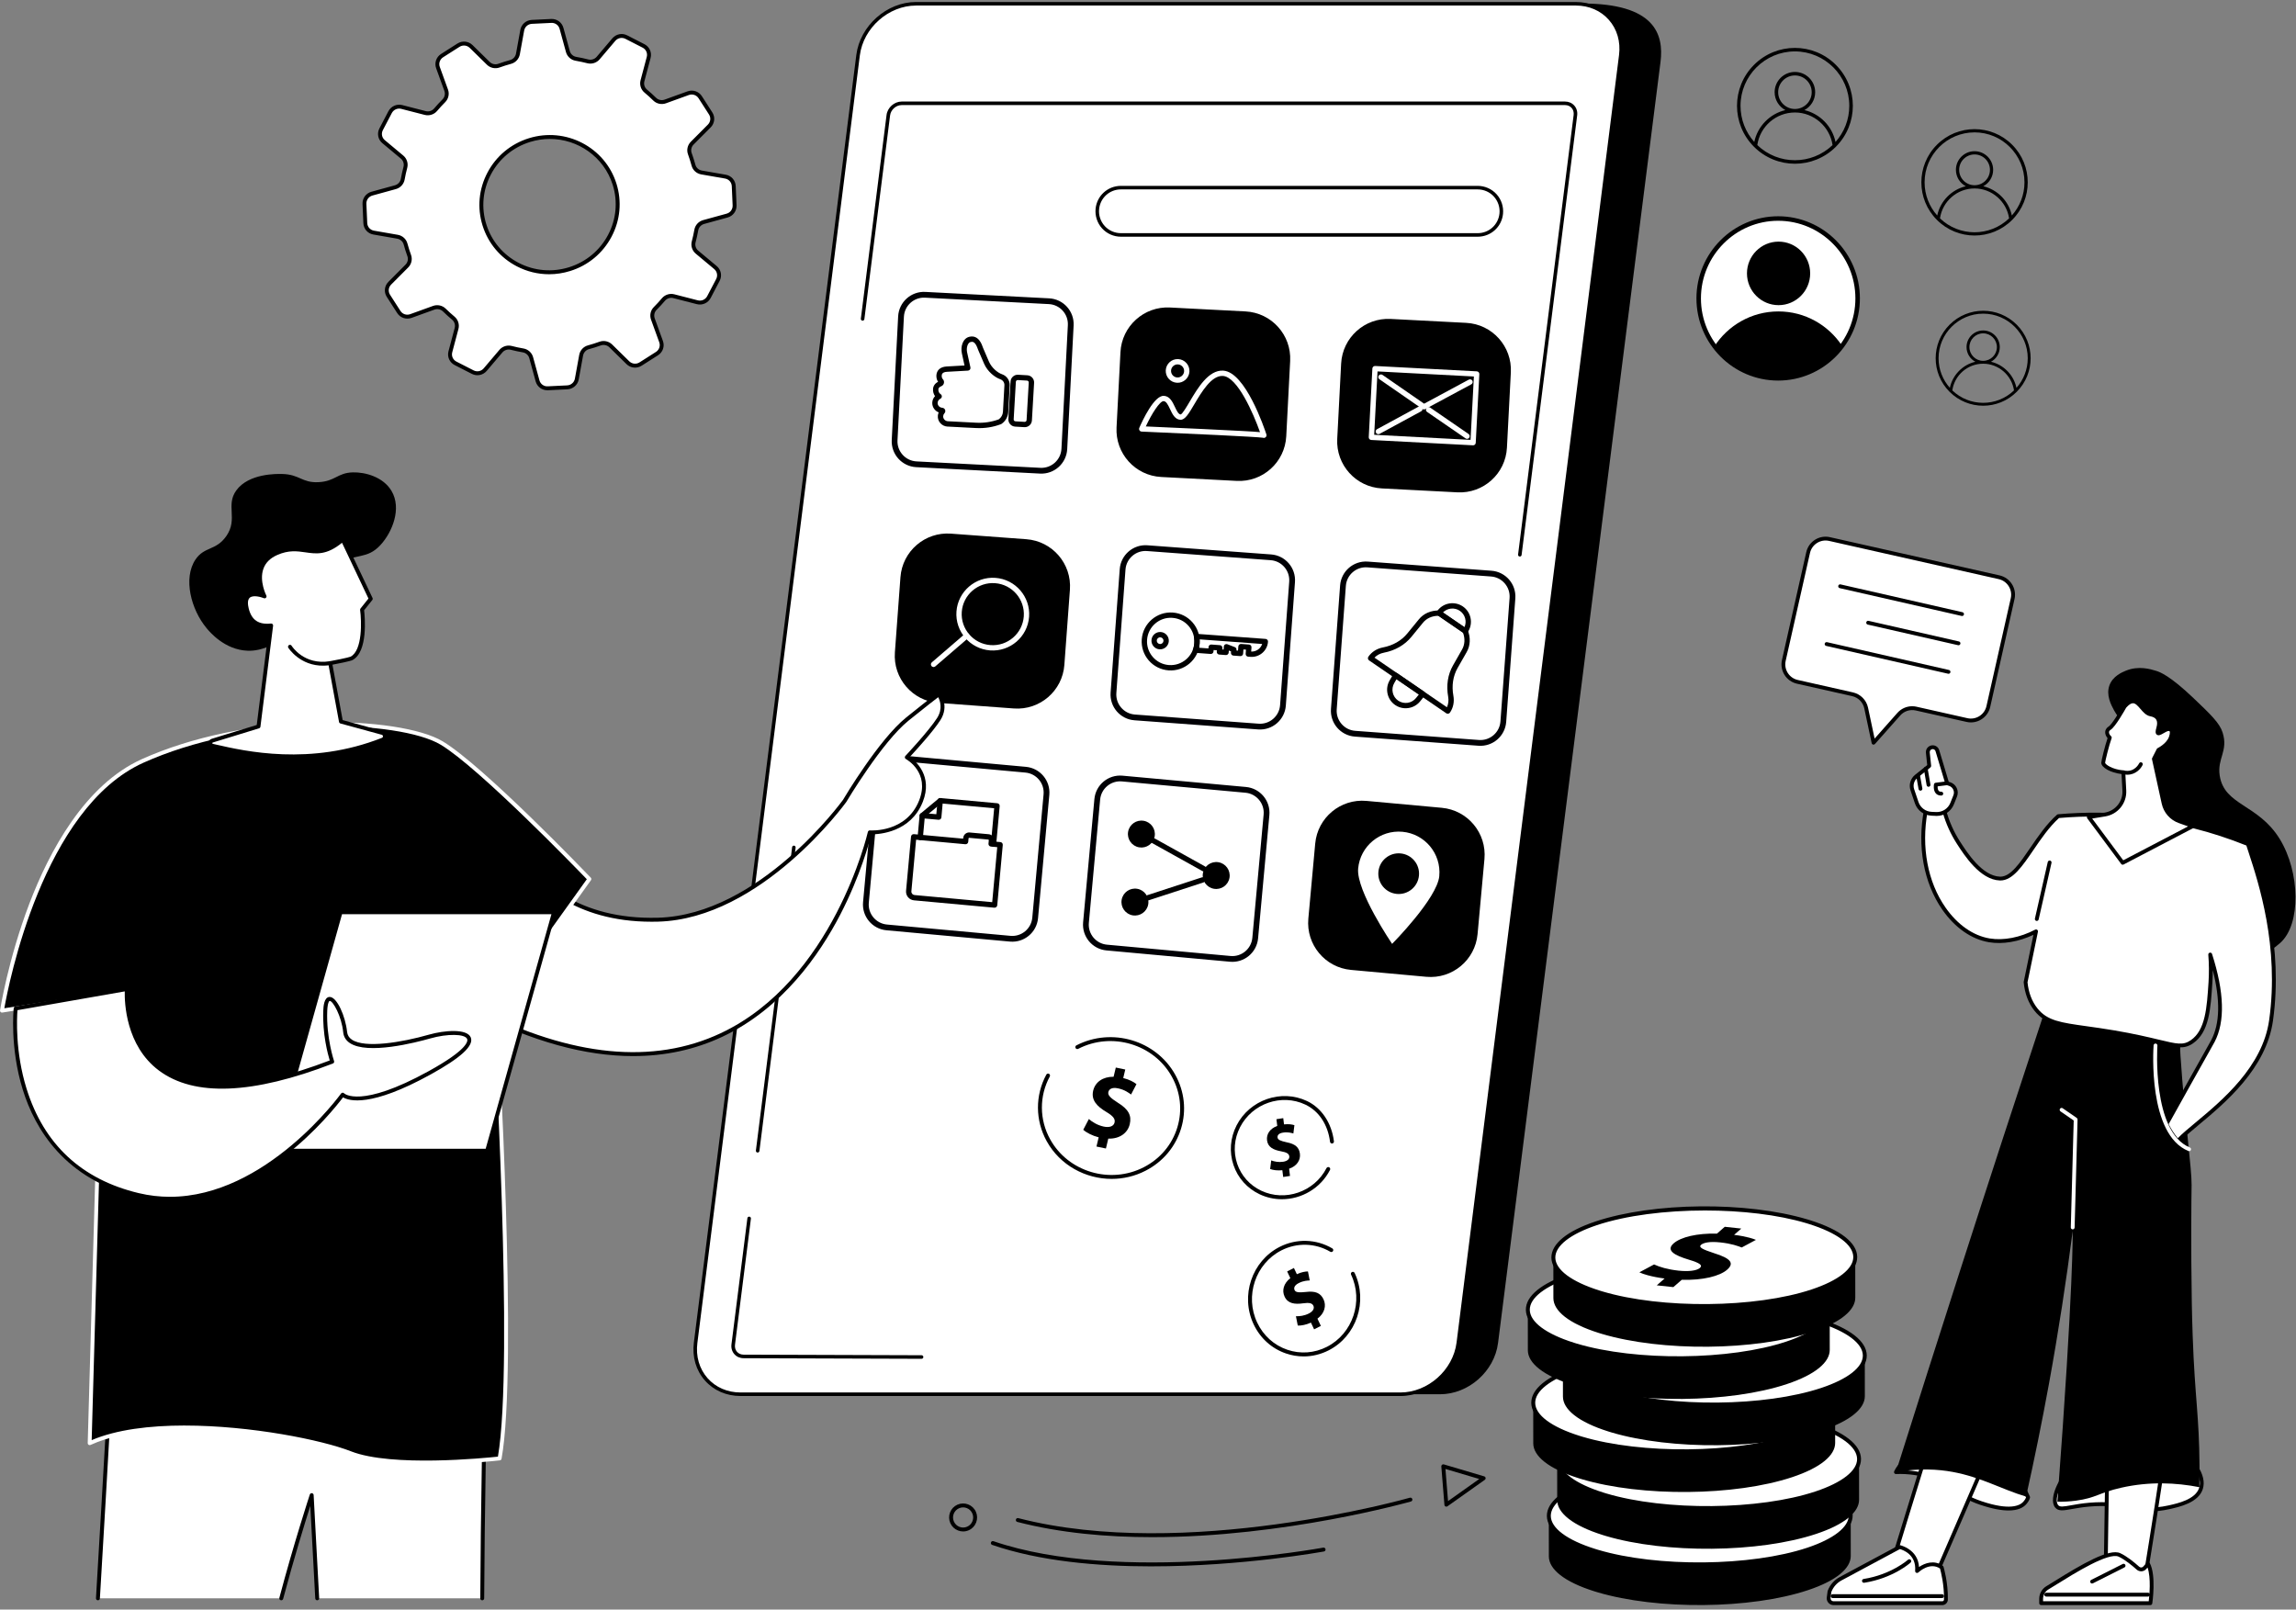 <svg xmlns="http://www.w3.org/2000/svg" width="398" height="279" viewBox="0 0 398 279" fill="none"><rect x="0" y="0" width="398" height="279" fill="#808080" stroke="none"/><g clip-path="url(#clip0_2710_13301)"><path d="M249.627 241.68H135.26C130.332 241.68 126.841 237.705 127.462 232.803L155.623 10.756C156.244 5.853 160.743 1.878 165.671 1.878L274.3 0.61C286.768 0.61 288.46 5.85 287.839 10.756L259.678 232.803C259.057 237.705 254.558 241.68 249.63 241.68H249.627Z" fill="black"></path><path d="M242.748 241.679H128.381C123.453 241.679 119.962 237.685 120.583 232.756L148.744 9.578C149.365 4.65 153.864 0.655 158.792 0.655H273.159C278.088 0.655 281.578 4.65 280.957 9.578L252.796 232.756C252.175 237.685 247.676 241.679 242.748 241.679Z" fill="white"></path><path d="M242.746 241.986H128.38C125.92 241.986 123.721 241.03 122.191 239.294C120.642 237.539 119.964 235.202 120.279 232.717L148.436 9.538C149.075 4.47 153.72 0.346 158.791 0.346H273.158C275.618 0.346 277.817 1.303 279.346 3.038C280.893 4.793 281.574 7.13 281.259 9.616L253.098 232.794C252.46 237.862 247.815 241.986 242.744 241.986H242.746ZM158.791 0.962C154.02 0.962 149.648 4.845 149.046 9.616L120.886 232.794C120.594 235.102 121.221 237.267 122.65 238.888C124.061 240.491 126.097 241.373 128.377 241.373H242.744C247.514 241.373 251.887 237.49 252.488 232.719L280.652 9.538C280.944 7.23 280.317 5.065 278.888 3.445C277.476 1.841 275.44 0.959 273.161 0.959H158.794L158.791 0.962Z" fill="black"></path><path d="M127.098 233.063L153.988 19.965C154.131 18.828 155.17 17.906 156.307 17.906H271.29C272.427 17.906 273.234 18.828 273.091 19.965L246.202 233.063C246.058 234.2 245.019 235.122 243.882 235.122H128.9C127.763 235.122 126.955 234.2 127.098 233.063Z" fill="white"></path><path d="M263.457 96.469C263.457 96.469 263.431 96.469 263.417 96.469C263.248 96.449 263.131 96.294 263.151 96.126L272.784 19.928C272.841 19.464 272.718 19.029 272.435 18.708C272.154 18.39 271.747 18.215 271.289 18.215H156.307C155.319 18.215 154.417 19.02 154.291 20.005L149.835 55.316C149.815 55.485 149.66 55.605 149.491 55.583C149.322 55.562 149.205 55.408 149.225 55.239L153.681 19.928C153.844 18.642 155.021 17.6 156.307 17.6H271.289C271.925 17.6 272.495 17.849 272.896 18.301C273.299 18.759 273.477 19.364 273.394 20.005L263.761 96.203C263.741 96.357 263.609 96.472 263.457 96.472V96.469Z" fill="black"></path><path d="M136.746 154.363C136.746 154.363 136.72 154.363 136.709 154.363C136.54 154.343 136.42 154.188 136.44 154.019L137.307 146.851C137.327 146.682 137.482 146.565 137.648 146.582C137.817 146.602 137.937 146.757 137.917 146.926L137.05 154.093C137.03 154.251 136.898 154.363 136.746 154.363Z" fill="black"></path><path d="M131.336 199.779C131.336 199.779 131.31 199.779 131.296 199.779C131.127 199.759 131.01 199.605 131.03 199.436L135.651 162.813C135.671 162.644 135.829 162.529 135.995 162.547C136.164 162.567 136.281 162.721 136.261 162.89L131.64 199.513C131.619 199.668 131.488 199.782 131.336 199.782V199.779Z" fill="black"></path><path d="M159.749 235.534L128.899 235.431C128.263 235.431 127.694 235.182 127.296 234.729C126.892 234.271 126.714 233.667 126.797 233.026L129.558 211.159C129.578 210.99 129.733 210.876 129.901 210.893C130.07 210.913 130.188 211.067 130.168 211.236L127.407 233.103C127.35 233.567 127.473 234.002 127.757 234.323C128.037 234.641 128.444 234.815 128.902 234.815L159.752 234.918C159.921 234.918 160.058 235.056 160.058 235.228C160.058 235.397 159.921 235.534 159.752 235.534H159.749Z" fill="black"></path><path d="M256.154 41.032H194.303C193.06 41.032 191.866 40.503 191.033 39.581C190.2 38.658 189.793 37.419 189.916 36.181C190.145 33.922 192.03 32.218 194.303 32.218H256.154C257.397 32.218 258.591 32.748 259.425 33.67C260.258 34.592 260.664 35.832 260.541 37.069C260.312 39.329 258.428 41.032 256.154 41.032ZM194.3 32.831C192.345 32.831 190.724 34.297 190.526 36.242C190.417 37.307 190.77 38.372 191.485 39.168C192.204 39.962 193.229 40.417 194.3 40.417H256.151C258.107 40.417 259.728 38.951 259.926 37.006C260.034 35.941 259.682 34.876 258.966 34.08C258.248 33.286 257.222 32.831 256.151 32.831H194.3Z" fill="black"></path><path d="M215.902 53.981L202.813 53.302C198.304 53.068 194.459 56.534 194.225 61.043L193.548 74.092C193.314 78.601 196.78 82.446 201.289 82.68L214.378 83.359C218.887 83.593 222.732 80.128 222.966 75.618L223.643 62.569C223.877 58.06 220.411 54.215 215.902 53.981Z" fill="black"></path><path d="M219.06 75.908C219.008 75.908 218.96 75.893 218.914 75.876C217.929 75.713 205.864 75.152 197.892 74.811H197.889C197.74 74.802 197.603 74.722 197.523 74.593C197.443 74.464 197.431 74.304 197.491 74.164C198.067 72.841 200.08 68.525 201.749 68.614C202.78 68.668 203.25 69.662 203.665 70.541C203.963 71.171 204.269 71.821 204.665 71.844C204.96 71.764 205.701 70.51 206.242 69.593C207.611 67.28 209.484 64.112 212.021 64.244C215.867 64.445 219.16 74.192 219.524 75.303C219.541 75.358 219.55 75.415 219.547 75.47C219.535 75.69 219.366 75.873 219.149 75.902C219.12 75.905 219.091 75.908 219.063 75.905L219.06 75.908ZM218.639 75.57C218.65 75.61 218.665 75.647 218.685 75.679C218.668 75.65 218.656 75.621 218.645 75.59C218.645 75.584 218.639 75.576 218.639 75.57ZM201.704 69.533C201.068 69.499 199.665 71.672 198.617 73.918C200.209 73.986 204.347 74.169 208.456 74.364C214.598 74.656 217.242 74.799 218.416 74.908C217.284 71.707 214.504 65.298 211.972 65.166C209.991 65.063 208.284 67.956 207.036 70.063C206.059 71.715 205.415 72.806 204.616 72.763C203.671 72.715 203.224 71.77 202.832 70.934C202.44 70.103 202.147 69.556 201.704 69.533Z" fill="white"></path><path d="M204.024 66.349C202.893 66.289 202.02 65.321 202.077 64.19C202.137 63.059 203.105 62.185 204.236 62.246C205.367 62.306 206.241 63.274 206.183 64.405C206.123 65.536 205.155 66.409 204.024 66.349ZM204.187 63.165C203.563 63.133 203.028 63.614 202.996 64.239C202.965 64.863 203.446 65.396 204.07 65.43C204.694 65.461 205.23 64.98 205.261 64.356C205.293 63.732 204.812 63.199 204.187 63.165Z" fill="white"></path><path d="M156.189 54.868L155.077 76.296C154.963 78.492 156.651 80.364 158.846 80.478L180.314 81.592C182.51 81.706 184.382 80.018 184.496 77.823L185.607 56.395C185.721 54.199 184.034 52.327 181.839 52.213L160.37 51.099C158.175 50.986 156.303 52.673 156.189 54.868Z" stroke="#000005" stroke-miterlimit="10"></path><path d="M164.251 73.947C163.77 73.921 163.314 73.7 162.996 73.34C162.684 72.984 162.532 72.529 162.57 72.062C162.587 71.862 162.636 71.667 162.719 71.484C162.048 71.221 161.59 70.568 161.602 69.84C161.61 69.394 161.785 68.978 162.083 68.666C161.834 68.323 161.705 67.887 161.736 67.426C161.774 66.885 162.083 66.45 162.615 66.181C162.452 65.949 162.306 65.599 162.315 65.095C162.366 64.15 163.016 63.586 164.096 63.526C165.098 63.472 166.453 63.394 167.194 63.351L166.739 61.27C166.473 60.078 166.899 58.632 168.053 58.374C169.628 58.025 170.195 59.666 170.41 60.31L171.427 62.678C171.905 63.772 172.93 64.611 173.698 64.872C174.528 65.155 175.075 65.963 175.026 66.834L174.774 71.427C174.729 72.254 174.288 73.025 173.597 73.483C173.569 73.503 173.537 73.517 173.503 73.531C172.126 74.05 170.682 74.273 169.213 74.196H169.19C169.19 74.196 165.817 74.018 164.253 73.941H164.251V73.947ZM168.506 59.254C168.42 59.248 168.337 59.262 168.257 59.279C167.713 59.4 167.481 60.345 167.644 61.075L168.217 63.686C168.245 63.818 168.217 63.956 168.134 64.064C168.053 64.17 167.927 64.239 167.793 64.245C167.793 64.245 165.605 64.371 164.153 64.448C163.277 64.497 163.251 64.941 163.243 65.13C163.24 65.379 163.3 65.582 163.429 65.714C163.606 65.897 163.681 66.152 163.626 66.401C163.572 66.653 163.397 66.856 163.157 66.951C162.687 67.134 162.67 67.392 162.664 67.489C162.638 67.844 162.782 68.154 163.045 68.317C163.188 68.406 163.271 68.566 163.263 68.732C163.254 68.898 163.154 69.05 163.002 69.121C162.719 69.259 162.538 69.537 162.532 69.852C162.524 70.253 162.833 70.608 163.251 70.671L163.392 70.694C163.598 70.725 163.77 70.868 163.835 71.066C163.904 71.263 163.858 71.484 163.715 71.636C163.586 71.773 163.512 71.942 163.497 72.128C163.48 72.346 163.552 72.555 163.698 72.724C163.853 72.899 164.073 73.007 164.308 73.019C165.874 73.096 169.248 73.274 169.248 73.274C170.573 73.343 171.885 73.148 173.134 72.687C173.56 72.383 173.829 71.896 173.858 71.375L174.11 66.782C174.136 66.321 173.844 65.894 173.403 65.743C172.475 65.425 171.198 64.445 170.585 63.042L169.56 60.654C169.56 60.654 169.551 60.631 169.545 60.62C169.176 59.514 168.824 59.262 168.506 59.248V59.254Z" fill="black"></path><path d="M177.574 74.044H177.565L175.965 73.949C175.632 73.929 175.329 73.783 175.111 73.537C174.891 73.291 174.779 72.97 174.799 72.641L175.177 66.126C175.197 65.794 175.343 65.493 175.59 65.273C175.836 65.052 176.157 64.935 176.486 64.96L178.087 65.052C178.419 65.072 178.722 65.218 178.943 65.467C179.163 65.714 179.275 66.034 179.255 66.364L178.877 72.878C178.857 73.211 178.711 73.511 178.465 73.732C178.218 73.949 177.903 74.061 177.577 74.044H177.574ZM176.429 65.88C176.346 65.874 176.262 65.903 176.199 65.96C176.136 66.017 176.099 66.094 176.094 66.18L175.716 72.695C175.71 72.781 175.738 72.861 175.796 72.927C175.853 72.993 175.93 73.027 176.016 73.033L177.617 73.125C177.7 73.122 177.783 73.102 177.846 73.044C177.909 72.987 177.946 72.91 177.952 72.824L178.33 66.309C178.336 66.223 178.307 66.143 178.25 66.077C178.193 66.011 178.115 65.977 178.029 65.971L176.429 65.88Z" fill="black"></path><path d="M152.061 135.062L150.105 156.43C149.905 158.619 151.517 160.556 153.706 160.756L175.114 162.716C177.303 162.916 179.24 161.304 179.44 159.115L181.396 137.747C181.597 135.558 179.984 133.621 177.795 133.421L156.388 131.461C154.198 131.261 152.261 132.873 152.061 135.062Z" stroke="#000005" stroke-miterlimit="10"></path><path d="M172.187 146.779C171.932 146.756 171.746 146.533 171.769 146.278L172.333 140.104L163.133 139.262L160.309 141.608L159.98 145.199C159.957 145.451 159.733 145.64 159.479 145.617C159.224 145.594 159.038 145.37 159.061 145.116L159.407 141.336C159.418 141.212 159.479 141.101 159.57 141.023L162.686 138.435C162.78 138.357 162.901 138.32 163.024 138.332L172.872 139.234C173.127 139.257 173.313 139.48 173.29 139.735L172.683 146.367C172.66 146.619 172.436 146.808 172.182 146.785L172.187 146.779Z" fill="black"></path><path d="M162.681 142.098L159.826 141.837C159.571 141.814 159.385 141.591 159.408 141.336C159.431 141.081 159.654 140.895 159.909 140.918L162.306 141.138L162.527 138.747C162.55 138.495 162.773 138.306 163.028 138.329C163.283 138.352 163.469 138.575 163.446 138.83L163.185 141.682C163.162 141.934 162.939 142.123 162.684 142.1L162.681 142.098Z" fill="black"></path><path d="M172.367 157.341L158.432 156.064C157.599 155.986 156.986 155.25 157.061 154.417L157.923 145.01C157.946 144.758 158.169 144.569 158.424 144.592L166.96 145.374L166.975 145.228C167.026 144.666 167.524 144.251 168.086 144.303L171.396 144.606C171.957 144.658 172.373 145.156 172.321 145.717L172.307 145.863L173.406 145.964C173.661 145.986 173.847 146.21 173.824 146.465L172.868 156.92C172.845 157.172 172.622 157.361 172.367 157.338V157.341ZM158.802 145.554L157.983 154.503C157.954 154.829 158.195 155.116 158.521 155.147L171.995 156.381L172.868 146.846L171.768 146.745C171.513 146.722 171.327 146.499 171.35 146.244L171.405 145.64C171.41 145.586 171.37 145.537 171.313 145.531L168.003 145.228C167.948 145.222 167.9 145.262 167.894 145.316L167.839 145.921C167.817 146.173 167.593 146.362 167.338 146.339L158.802 145.557V145.554Z" fill="black"></path><path d="M190.205 138.555L188.25 159.922C188.049 162.112 189.661 164.049 191.851 164.249L213.258 166.209C215.447 166.409 217.384 164.797 217.585 162.608L219.541 141.24C219.741 139.051 218.129 137.114 215.94 136.913L194.532 134.954C192.343 134.753 190.406 136.366 190.205 138.555Z" stroke="#000005" stroke-miterlimit="10"></path><path d="M213.127 152.151C213.342 150.88 212.485 149.675 211.213 149.459C209.94 149.244 208.734 150.099 208.519 151.37C208.304 152.641 209.16 153.846 210.433 154.061C211.705 154.277 212.911 153.422 213.127 152.151Z" fill="black"></path><path d="M199.039 156.758C199.257 155.488 198.402 154.281 197.13 154.064C195.858 153.846 194.65 154.7 194.433 155.97C194.215 157.241 195.07 158.447 196.342 158.665C197.614 158.882 198.822 158.029 199.039 156.758Z" fill="black"></path><path d="M198.907 156.089C198.729 156.072 198.569 155.955 198.511 155.774C198.431 155.534 198.566 155.273 198.806 155.193L208.351 152.078C208.591 152 208.852 152.129 208.932 152.373C209.012 152.613 208.878 152.874 208.637 152.954L199.093 156.069C199.033 156.089 198.97 156.095 198.907 156.089Z" fill="black"></path><path d="M200.157 144.972C200.375 143.702 199.52 142.495 198.248 142.277C196.976 142.059 195.769 142.912 195.551 144.182C195.333 145.453 196.187 146.659 197.459 146.877C198.731 147.095 199.939 146.242 200.157 144.972Z" fill="black"></path><path d="M208.633 151.058C208.57 151.053 208.51 151.035 208.453 151.001L199.679 146.121C199.455 145.998 199.375 145.718 199.501 145.494C199.624 145.271 199.905 145.194 200.128 145.317L208.902 150.196C209.126 150.319 209.206 150.6 209.08 150.823C208.988 150.987 208.811 151.075 208.636 151.058H208.633Z" fill="black"></path><path d="M249.924 140.023L236.872 138.828C232.376 138.417 228.397 141.728 227.985 146.225L226.794 159.237C226.383 163.733 229.694 167.712 234.19 168.124L247.243 169.318C251.739 169.73 255.718 166.418 256.129 161.922L257.321 148.91C257.732 144.413 254.421 140.435 249.924 140.023Z" fill="black"></path><path d="M249.495 151.851C249.137 155.729 241.314 163.612 241.314 163.612C241.314 163.612 235.071 154.429 235.429 150.551C235.787 146.674 239.226 143.819 243.109 144.18C246.992 144.538 249.85 147.974 249.492 151.854L249.495 151.851Z" fill="white"></path><path d="M245.971 151.758C246.145 149.819 244.713 148.105 242.771 147.93C240.828 147.755 239.112 149.185 238.938 151.124C238.763 153.063 240.196 154.777 242.138 154.952C244.08 155.127 245.796 153.697 245.971 151.758Z" fill="black"></path><path d="M254.156 55.964L241.067 55.284C236.558 55.05 232.713 58.516 232.479 63.026L231.802 76.075C231.568 80.584 235.034 84.429 239.543 84.663L252.632 85.342C257.141 85.576 260.986 82.11 261.22 77.601L261.897 64.552C262.131 60.043 258.665 56.197 254.156 55.964Z" fill="black"></path><path d="M255.324 77.191L237.701 76.266C237.578 76.26 237.464 76.206 237.384 76.114C237.301 76.023 237.26 75.905 237.266 75.782L237.893 63.875C237.899 63.752 237.953 63.638 238.045 63.557C238.137 63.477 238.254 63.434 238.377 63.44L256 64.368C256.255 64.382 256.449 64.597 256.435 64.852L255.811 76.759C255.797 77.013 255.582 77.208 255.327 77.194L255.324 77.191ZM238.208 75.367L254.912 76.246L255.49 65.261L238.787 64.382L238.208 75.367Z" fill="white"></path><path d="M254.28 76.065C254.196 76.063 254.116 76.034 254.042 75.985L247.375 71.401C247.166 71.257 247.112 70.968 247.258 70.759C247.401 70.55 247.69 70.496 247.899 70.642L254.566 75.226C254.775 75.37 254.829 75.659 254.683 75.868C254.589 76.005 254.434 76.074 254.28 76.065Z" fill="white"></path><path d="M238.905 75.258C238.75 75.249 238.601 75.163 238.524 75.017C238.404 74.794 238.487 74.513 238.71 74.393L245.915 70.481C246.138 70.361 246.419 70.444 246.539 70.668C246.659 70.891 246.576 71.171 246.353 71.292L239.148 75.204C239.071 75.246 238.988 75.264 238.905 75.258Z" fill="white"></path><path d="M246.806 70.974C246.723 70.969 246.64 70.943 246.568 70.894L239.12 65.74C238.911 65.594 238.86 65.307 239.003 65.098C239.149 64.889 239.435 64.838 239.644 64.981L246.861 69.975L254.607 65.805C254.83 65.685 255.111 65.768 255.231 65.992C255.351 66.215 255.268 66.496 255.045 66.616L247.05 70.917C246.975 70.957 246.889 70.977 246.806 70.972V70.974Z" fill="white"></path><path d="M232.798 101.521L231.215 122.919C231.053 125.111 232.699 127.02 234.891 127.182L256.33 128.768C258.522 128.93 260.431 127.284 260.593 125.092L262.176 103.693C262.338 101.501 260.692 99.592 258.5 99.43L237.061 97.845C234.869 97.682 232.96 99.328 232.798 101.521Z" stroke="#000005" stroke-miterlimit="10"></path><path d="M243.425 122.762C242.875 122.722 242.331 122.542 241.847 122.21C240.449 121.253 240.034 119.366 240.902 117.914L241.532 116.838C241.598 116.726 241.704 116.649 241.83 116.62C241.953 116.591 242.084 116.62 242.19 116.689L246.878 119.899C246.984 119.97 247.056 120.085 247.073 120.211C247.093 120.337 247.056 120.466 246.978 120.566L246.197 121.542C245.515 122.41 244.461 122.837 243.425 122.759V122.762ZM242.079 117.731L241.698 118.384C241.079 119.423 241.374 120.769 242.371 121.451C243.367 122.132 244.73 121.923 245.478 120.975L245.95 120.383L242.079 117.731Z" fill="black"></path><path d="M253.94 109.819C253.86 109.813 253.782 109.787 253.714 109.739L249.223 106.663C249.032 106.532 248.969 106.277 249.075 106.07L249.183 105.861C249.198 105.836 249.212 105.81 249.229 105.79C250.274 104.458 252.184 104.169 253.582 105.123C254.979 106.079 255.395 107.966 254.527 109.418C254.513 109.444 254.495 109.467 254.475 109.49L254.321 109.664C254.223 109.776 254.08 109.828 253.943 109.819H253.94ZM250.126 106.165L253.854 108.719C254.304 107.723 253.983 106.517 253.061 105.884C252.139 105.251 250.896 105.386 250.126 106.165Z" fill="black"></path><path d="M250.932 123.719C250.854 123.713 250.774 123.687 250.706 123.639L237.321 114.472C237.221 114.404 237.152 114.298 237.129 114.177C237.106 114.057 237.132 113.934 237.204 113.831C237.774 113 238.664 112.433 239.709 112.23C241.465 111.892 242.931 111.053 243.95 109.805L245.935 107.376C246.757 106.348 248.057 105.781 249.497 105.821C249.589 105.821 249.672 105.853 249.743 105.902L254.234 108.977C254.308 109.029 254.362 109.097 254.397 109.177C254.955 110.503 254.892 111.921 254.225 113.061L252.673 115.781C251.874 117.181 251.619 118.848 251.937 120.603C252.126 121.651 251.917 122.685 251.347 123.516C251.25 123.656 251.092 123.725 250.932 123.713V123.719ZM238.257 113.994L250.817 122.596C251.072 122.047 251.149 121.414 251.032 120.772C250.677 118.799 250.969 116.918 251.877 115.329L253.429 112.605C253.93 111.746 253.987 110.684 253.598 109.661L249.337 106.743C248.243 106.746 247.269 107.184 246.651 107.958L244.663 110.389C243.506 111.806 241.854 112.757 239.884 113.138C239.24 113.261 238.678 113.562 238.257 113.997V113.994Z" fill="black"></path><path d="M194.599 98.694L193.016 120.093C192.854 122.285 194.5 124.194 196.692 124.356L218.131 125.942C220.323 126.104 222.232 124.458 222.394 122.266L223.977 100.867C224.139 98.675 222.493 96.766 220.301 96.604L198.862 95.018C196.67 94.856 194.761 96.502 194.599 98.694Z" stroke="#000005" stroke-miterlimit="10"></path><path d="M207.208 113.156C207.054 113.144 206.913 113.055 206.839 112.921C206.764 112.783 206.762 112.62 206.833 112.483C206.833 112.483 206.974 112.179 207.025 111.492C207.071 110.882 206.968 110.441 206.968 110.438C206.933 110.295 206.968 110.143 207.065 110.031C207.16 109.92 207.303 109.86 207.449 109.871L219.376 110.747C219.499 110.756 219.611 110.813 219.691 110.905C219.771 110.996 219.811 111.117 219.802 111.24C219.688 112.798 218.325 113.975 216.764 113.857L216.358 113.829C216.234 113.82 216.123 113.763 216.043 113.671C215.962 113.579 215.922 113.459 215.931 113.336L215.985 112.611L215.544 112.58L215.49 113.304C215.47 113.559 215.249 113.748 214.997 113.731L213.803 113.642C213.68 113.634 213.568 113.577 213.488 113.485C213.408 113.393 213.368 113.273 213.377 113.15L213.394 112.912L213.013 112.763L212.987 113.121C212.967 113.376 212.747 113.565 212.495 113.548L211.346 113.462C211.091 113.442 210.902 113.221 210.92 112.969L210.937 112.72L210.373 112.68L210.355 112.929C210.335 113.184 210.115 113.373 209.863 113.356L207.205 113.161L207.208 113.156ZM207.95 110.83C207.964 111.037 207.967 111.283 207.95 111.558C207.93 111.847 207.893 112.087 207.853 112.279L209.476 112.4L209.494 112.15C209.514 111.896 209.734 111.707 209.986 111.724L211.469 111.833C211.593 111.841 211.704 111.898 211.784 111.99C211.865 112.082 211.905 112.202 211.896 112.325L211.879 112.574L212.108 112.591L212.145 112.073C212.157 111.927 212.234 111.795 212.357 111.718C212.48 111.641 212.632 111.624 212.769 111.678L214.049 112.173C214.238 112.245 214.359 112.434 214.342 112.637L214.333 112.755L214.605 112.775L214.659 112.05C214.679 111.795 214.9 111.606 215.152 111.624L216.512 111.724C216.635 111.732 216.747 111.79 216.827 111.881C216.907 111.973 216.947 112.093 216.939 112.216L216.884 112.941C217.758 112.981 218.531 112.425 218.792 111.626L207.944 110.827L207.95 110.83Z" fill="black"></path><path d="M202.559 116.199C201.221 116.099 200.001 115.486 199.122 114.473C198.246 113.456 197.816 112.159 197.917 110.822C198.12 108.058 200.537 105.976 203.303 106.18C204.643 106.28 205.863 106.893 206.739 107.909C207.616 108.926 208.045 110.223 207.945 111.56C207.742 114.324 205.325 116.406 202.559 116.202V116.199ZM203.237 107.096C200.978 106.93 199.005 108.631 198.839 110.887C198.759 111.981 199.108 113.038 199.824 113.869C200.54 114.699 201.536 115.2 202.63 115.28C204.89 115.446 206.863 113.745 207.029 111.489C207.109 110.395 206.759 109.338 206.044 108.508C205.328 107.677 204.331 107.176 203.237 107.096ZM200.992 112.554C200.591 112.525 200.228 112.339 199.964 112.036C199.701 111.732 199.572 111.343 199.603 110.942C199.663 110.114 200.388 109.493 201.216 109.553C202.043 109.613 202.667 110.338 202.604 111.162C202.544 111.99 201.82 112.611 200.992 112.551V112.554ZM201.147 110.472C200.826 110.449 200.545 110.69 200.523 111.011C200.511 111.165 200.56 111.317 200.663 111.434C200.766 111.552 200.906 111.623 201.061 111.635C201.382 111.658 201.662 111.417 201.685 111.097C201.708 110.776 201.468 110.498 201.147 110.472Z" fill="black"></path><path d="M177.916 93.469L164.845 92.502C160.342 92.169 156.421 95.549 156.088 100.052L155.125 113.083C154.792 117.586 158.172 121.507 162.675 121.84L175.746 122.806C180.249 123.139 184.169 119.759 184.502 115.256L185.466 102.225C185.799 97.722 182.419 93.802 177.916 93.469Z" fill="black"></path><path d="M171.629 112.74C168.158 112.482 165.544 109.456 165.798 105.988C166.056 102.523 169.086 99.911 172.557 100.166C176.027 100.424 178.642 103.451 178.387 106.918C178.129 110.383 175.099 112.995 171.629 112.74ZM172.491 101.088C169.527 100.868 166.938 103.098 166.718 106.057C166.5 109.018 168.731 111.603 171.695 111.821C174.658 112.041 177.247 109.811 177.468 106.853C177.685 103.892 175.454 101.306 172.491 101.088Z" fill="white"></path><path d="M161.793 115.624C161.676 115.615 161.561 115.561 161.478 115.464C161.312 115.272 161.335 114.98 161.527 114.813L167.297 109.845C167.489 109.679 167.781 109.699 167.947 109.894C168.113 110.086 168.09 110.378 167.899 110.544L162.128 115.512C162.031 115.595 161.911 115.632 161.793 115.624Z" fill="white"></path><path d="M64.781 40.322L68.916 41.041C69.584 41.158 70.13 41.639 70.305 42.289C70.491 42.976 70.703 43.649 70.944 44.311C71.173 44.941 71.004 45.648 70.528 46.126L67.57 49.099C66.989 49.683 66.889 50.591 67.333 51.278L69.14 54.087C69.584 54.777 70.451 55.067 71.23 54.786L75.19 53.354C75.832 53.122 76.548 53.274 77.029 53.746C77.527 54.236 78.048 54.706 78.584 55.155C79.105 55.588 79.323 56.284 79.148 56.937L78.071 60.98C77.859 61.773 78.232 62.604 78.965 62.982L81.948 64.508C82.682 64.883 83.581 64.703 84.116 64.073L86.828 60.877C87.266 60.359 87.965 60.135 88.624 60.304C89.302 60.479 89.992 60.625 90.688 60.745C91.358 60.86 91.9 61.352 92.08 62.005L93.183 66.026C93.4 66.816 94.139 67.349 94.966 67.308L98.328 67.145C99.153 67.105 99.846 66.504 99.992 65.696L100.74 61.587C100.86 60.923 101.349 60.379 102.005 60.201C102.698 60.015 103.377 59.8 104.044 59.557C104.68 59.328 105.393 59.488 105.871 59.961L108.849 62.881C109.436 63.457 110.347 63.549 111.046 63.105L113.884 61.298C114.582 60.854 114.877 59.992 114.597 59.219L113.173 55.296C112.944 54.666 113.093 53.953 113.571 53.474C114.073 52.97 114.554 52.449 115.012 51.908C115.447 51.393 116.149 51.178 116.804 51.347L120.871 52.392C121.67 52.598 122.509 52.226 122.89 51.496L124.444 48.526C124.825 47.796 124.651 46.905 124.018 46.378L120.813 43.704C120.295 43.271 120.072 42.578 120.246 41.925C120.424 41.253 120.576 40.565 120.702 39.872C120.822 39.205 121.32 38.667 121.976 38.486L126.034 37.372C126.833 37.152 127.374 36.416 127.337 35.597L127.191 32.261C127.153 31.442 126.552 30.757 125.739 30.617L121.604 29.898C120.937 29.781 120.39 29.3 120.215 28.65C120.029 27.962 119.817 27.29 119.576 26.628C119.347 25.998 119.516 25.291 119.992 24.813L122.95 21.84C123.531 21.256 123.631 20.348 123.187 19.661L121.38 16.852C120.937 16.162 120.069 15.872 119.29 16.153L115.33 17.585C114.694 17.814 113.975 17.671 113.497 17.198C112.993 16.703 112.469 16.227 111.925 15.775C111.406 15.345 111.197 14.65 111.369 14L112.443 9.956C112.655 9.163 112.283 8.33 111.55 7.955L108.566 6.428C107.833 6.053 106.934 6.233 106.398 6.863L103.686 10.059C103.248 10.578 102.549 10.801 101.891 10.632C101.212 10.457 100.522 10.311 99.826 10.191C99.156 10.076 98.615 9.584 98.434 8.931L97.332 4.91C97.114 4.12 96.375 3.588 95.548 3.628L92.186 3.791C91.361 3.831 90.668 4.432 90.522 5.24L89.775 9.349C89.654 10.014 89.165 10.557 88.509 10.735C87.816 10.921 87.137 11.136 86.47 11.379C85.835 11.608 85.121 11.448 84.643 10.976L81.665 8.055C81.078 7.479 80.167 7.388 79.469 7.831L76.631 9.638C75.935 10.082 75.637 10.944 75.918 11.717L77.341 15.64C77.57 16.276 77.415 16.986 76.934 17.467C76.439 17.966 75.964 18.484 75.508 19.02C75.07 19.538 74.369 19.758 73.71 19.589L69.641 18.544C68.842 18.338 68.003 18.71 67.622 19.441L66.067 22.41C65.686 23.14 65.861 24.031 66.494 24.558L69.698 27.232C70.216 27.665 70.44 28.358 70.268 29.011C70.088 29.684 69.939 30.371 69.813 31.064C69.692 31.731 69.194 32.269 68.538 32.45L64.481 33.564C63.682 33.784 63.14 34.52 63.178 35.339L63.324 38.675C63.361 39.494 63.962 40.179 64.775 40.319L64.781 40.322ZM91.762 24.291C97.99 22.344 104.608 25.769 106.538 31.94C108.468 38.114 104.983 44.697 98.755 46.645C92.527 48.592 85.912 45.167 83.979 38.996C82.049 32.822 85.534 26.239 91.762 24.291Z" fill="white"></path><path d="M94.874 67.647C93.926 67.647 93.105 67.028 92.853 66.112L91.75 62.091C91.607 61.567 91.166 61.169 90.63 61.078C89.923 60.957 89.219 60.806 88.537 60.631C88.01 60.493 87.44 60.677 87.085 61.095L84.373 64.29C83.732 65.044 82.672 65.258 81.793 64.806L78.809 63.28C77.927 62.827 77.489 61.845 77.744 60.889L78.818 56.845C78.958 56.321 78.781 55.757 78.365 55.413C77.824 54.961 77.294 54.483 76.79 53.987C76.404 53.609 75.82 53.483 75.304 53.669L71.344 55.101C70.41 55.439 69.385 55.096 68.853 54.268L67.046 51.459C66.51 50.628 66.628 49.557 67.326 48.856L70.284 45.883C70.671 45.497 70.803 44.924 70.622 44.423C70.382 43.758 70.164 43.068 69.975 42.375C69.835 41.86 69.397 41.468 68.856 41.373L64.72 40.654C63.744 40.485 63.031 39.678 62.988 38.69L62.842 35.354C62.799 34.369 63.438 33.498 64.394 33.235L68.452 32.121C68.981 31.975 69.388 31.537 69.483 31.001C69.609 30.299 69.763 29.598 69.944 28.922C70.081 28.401 69.903 27.84 69.486 27.493L66.281 24.819C65.522 24.186 65.313 23.129 65.771 22.253L67.326 19.283C67.784 18.41 68.772 17.969 69.732 18.215L73.801 19.26C74.334 19.398 74.903 19.217 75.256 18.799C75.714 18.261 76.198 17.731 76.702 17.227C77.085 16.843 77.214 16.265 77.028 15.755L75.605 11.832C75.27 10.904 75.619 9.885 76.456 9.352L79.293 7.545C80.129 7.013 81.206 7.124 81.911 7.814L84.889 10.735C85.278 11.116 85.857 11.245 86.364 11.062C87.034 10.818 87.727 10.601 88.428 10.409C88.949 10.269 89.35 9.828 89.448 9.292L90.195 5.183C90.373 4.212 91.186 3.502 92.177 3.453L95.539 3.29C96.535 3.244 97.406 3.874 97.666 4.825L98.769 8.845C98.912 9.369 99.353 9.767 99.888 9.859C100.599 9.979 101.303 10.131 101.982 10.306C102.509 10.44 103.078 10.26 103.434 9.842L106.145 6.646C106.787 5.893 107.846 5.678 108.725 6.131L111.709 7.657C112.591 8.109 113.029 9.092 112.775 10.048L111.701 14.091C111.56 14.618 111.735 15.177 112.145 15.518C112.692 15.973 113.227 16.46 113.737 16.958C114.118 17.333 114.699 17.453 115.214 17.267L119.175 15.835C120.108 15.498 121.133 15.841 121.666 16.669L123.473 19.478C124.009 20.308 123.891 21.379 123.192 22.081L120.234 25.053C119.848 25.44 119.716 26.013 119.896 26.514C120.137 27.178 120.355 27.868 120.544 28.561C120.684 29.077 121.122 29.469 121.663 29.564L125.798 30.282C126.775 30.451 127.488 31.259 127.531 32.247L127.677 35.583C127.72 36.568 127.081 37.438 126.125 37.702L122.067 38.816C121.537 38.962 121.131 39.4 121.036 39.935C120.91 40.637 120.755 41.336 120.575 42.014C120.438 42.536 120.615 43.097 121.033 43.444L124.238 46.118C124.996 46.751 125.206 47.808 124.747 48.684L123.192 51.653C122.734 52.527 121.746 52.968 120.787 52.721L116.721 51.676C116.188 51.539 115.621 51.716 115.272 52.129C114.811 52.673 114.321 53.208 113.811 53.715C113.433 54.096 113.307 54.672 113.491 55.181L114.914 59.105C115.249 60.032 114.899 61.052 114.063 61.584L111.225 63.391C110.389 63.924 109.313 63.815 108.608 63.122L105.63 60.201C105.24 59.82 104.662 59.692 104.155 59.875C103.482 60.118 102.789 60.336 102.09 60.525C101.569 60.665 101.168 61.106 101.071 61.645L100.324 65.754C100.146 66.725 99.333 67.435 98.342 67.484L94.98 67.647C94.946 67.647 94.909 67.647 94.874 67.647ZM88.191 59.906C88.362 59.906 88.537 59.926 88.709 59.972C89.373 60.144 90.058 60.29 90.748 60.407C91.544 60.545 92.197 61.135 92.409 61.911L93.511 65.931C93.686 66.573 94.276 67.005 94.949 66.965L98.311 66.802C98.984 66.77 99.536 66.287 99.656 65.631L100.404 61.521C100.547 60.728 101.14 60.078 101.913 59.869C102.594 59.683 103.27 59.471 103.926 59.233C104.676 58.961 105.533 59.15 106.108 59.712L109.086 62.633C109.565 63.102 110.292 63.174 110.862 62.813L113.7 61.006C114.267 60.645 114.504 59.955 114.278 59.331L112.855 55.408C112.58 54.652 112.769 53.795 113.333 53.231C113.828 52.736 114.307 52.215 114.753 51.685C115.269 51.078 116.108 50.814 116.89 51.015L120.956 52.06C121.609 52.229 122.279 51.928 122.591 51.336L124.146 48.366C124.455 47.773 124.315 47.063 123.802 46.636L120.598 43.962C119.979 43.446 119.713 42.61 119.919 41.834C120.094 41.173 120.246 40.491 120.366 39.809C120.506 39.019 121.105 38.369 121.887 38.154L125.944 37.04C126.594 36.863 127.027 36.273 126.998 35.606L126.852 32.27C126.823 31.605 126.342 31.061 125.681 30.947L121.546 30.228C120.747 30.088 120.094 29.501 119.888 28.733C119.705 28.057 119.493 27.387 119.258 26.74C118.986 25.993 119.181 25.142 119.75 24.569L122.708 21.6C123.181 21.125 123.261 20.403 122.9 19.842L121.093 17.032C120.733 16.471 120.037 16.239 119.404 16.471L115.444 17.903C114.682 18.178 113.823 17.997 113.256 17.439C112.76 16.952 112.239 16.48 111.706 16.036C111.094 15.526 110.833 14.693 111.039 13.911L112.113 9.868C112.285 9.223 111.99 8.562 111.394 8.258L108.41 6.732C107.815 6.426 107.093 6.572 106.658 7.084L103.946 10.28C103.425 10.896 102.586 11.162 101.807 10.961C101.146 10.793 100.458 10.647 99.768 10.526C98.972 10.392 98.319 9.799 98.107 9.023L97.005 5.002C96.83 4.361 96.234 3.929 95.567 3.969L92.205 4.132C91.532 4.163 90.98 4.644 90.859 5.303L90.112 9.412C89.969 10.206 89.373 10.856 88.6 11.065C87.916 11.251 87.24 11.463 86.587 11.7C85.837 11.972 84.98 11.783 84.405 11.219L81.427 8.298C80.948 7.832 80.218 7.757 79.651 8.118L76.813 9.925C76.246 10.286 76.009 10.976 76.235 11.6L77.658 15.523C77.933 16.279 77.741 17.136 77.174 17.705C76.685 18.195 76.212 18.71 75.765 19.237C75.247 19.85 74.405 20.116 73.623 19.916L69.554 18.871C68.904 18.705 68.231 19.003 67.919 19.595L66.364 22.565C66.055 23.158 66.195 23.868 66.708 24.294L69.912 26.969C70.531 27.485 70.797 28.321 70.591 29.097C70.416 29.755 70.264 30.437 70.144 31.121C70.004 31.912 69.405 32.562 68.624 32.776L64.566 33.891C63.916 34.068 63.483 34.658 63.512 35.325L63.658 38.661C63.687 39.326 64.168 39.87 64.829 39.984L68.964 40.703C69.763 40.843 70.416 41.43 70.622 42.198C70.806 42.874 71.017 43.544 71.252 44.191C71.524 44.938 71.33 45.789 70.76 46.361L67.802 49.331C67.329 49.806 67.249 50.528 67.61 51.089L69.417 53.898C69.778 54.46 70.473 54.692 71.103 54.46L75.064 53.028C75.826 52.753 76.685 52.936 77.257 53.501C77.75 53.981 78.265 54.448 78.792 54.889C79.411 55.405 79.674 56.241 79.468 57.02L78.394 61.063C78.222 61.708 78.52 62.369 79.113 62.675L82.097 64.202C82.695 64.508 83.414 64.362 83.849 63.849L86.561 60.654C86.968 60.175 87.569 59.906 88.182 59.906H88.191ZM95.181 47.536C93.256 47.536 91.349 47.077 89.597 46.17C86.724 44.683 84.614 42.172 83.652 39.099C82.69 36.027 82.993 32.759 84.508 29.901C86.02 27.044 88.56 24.936 91.658 23.968C98.056 21.966 104.877 25.497 106.861 31.84C107.823 34.913 107.52 38.18 106.005 41.038C104.493 43.896 101.953 46.004 98.855 46.971C97.646 47.349 96.412 47.536 95.181 47.536ZM95.309 24.085C94.167 24.085 93.007 24.257 91.862 24.615C88.935 25.532 86.535 27.522 85.109 30.219C83.683 32.917 83.394 35.998 84.302 38.896C85.21 41.794 87.2 44.162 89.909 45.565C92.621 46.969 95.725 47.238 98.651 46.321C101.578 45.405 103.978 43.415 105.404 40.717C106.83 38.02 107.119 34.938 106.211 32.041C104.694 27.192 100.18 24.085 95.309 24.085Z" fill="black"></path><path d="M320.813 262.679L320.819 269.717C320.821 271.851 318.35 273.99 313.39 275.642C303.465 278.95 287.269 279.09 276.894 275.997C276.722 275.946 276.556 275.894 276.387 275.843C271.129 274.19 268.489 271.994 268.486 269.789L268.48 262.75C268.483 264.952 271.124 267.149 276.381 268.804C276.547 268.856 276.716 268.907 276.888 268.959C287.263 272.051 303.459 271.914 313.385 268.604C318.347 266.948 320.816 264.812 320.813 262.679Z" fill="black"></path><path d="M312.405 256.473C312.576 256.525 312.743 256.576 312.911 256.628C323.261 259.881 323.47 265.244 313.384 268.606C303.459 271.914 287.262 272.054 276.887 268.961C276.715 268.91 276.549 268.858 276.38 268.807C266.034 265.554 265.822 260.19 275.911 256.828C285.833 253.521 302.03 253.38 312.405 256.473Z" fill="white"></path><path d="M294.546 271.544C288.203 271.544 281.855 270.797 276.789 269.285C276.617 269.234 276.448 269.182 276.279 269.13C271.053 267.487 268.161 265.23 268.141 262.776C268.121 260.385 270.841 258.16 275.804 256.505C285.838 253.16 301.957 253.003 312.501 256.147C312.673 256.198 312.842 256.25 313.013 256.304C318.24 257.948 321.132 260.205 321.152 262.659C321.172 265.05 318.451 267.275 313.492 268.93C308.277 270.668 301.413 271.547 294.546 271.547V271.544ZM294.769 254.603C287.931 254.603 281.093 255.457 276.019 257.149C271.428 258.681 268.805 260.729 268.822 262.77C268.839 264.875 271.634 266.957 276.485 268.48C276.651 268.532 276.817 268.584 276.986 268.635C287.244 271.693 303.523 271.536 313.277 268.283C317.867 266.751 320.49 264.703 320.473 262.662C320.456 260.557 317.661 258.475 312.81 256.952C312.644 256.9 312.478 256.848 312.309 256.797C307.389 255.331 301.081 254.603 294.772 254.603H294.769Z" fill="black"></path><path d="M322.258 252.919L322.264 259.958C322.267 262.092 319.796 264.231 314.836 265.883C304.91 269.19 288.714 269.331 278.339 266.238C278.167 266.187 278.001 266.135 277.832 266.083C272.575 264.431 269.934 262.235 269.932 260.03L269.926 252.991C269.929 255.193 272.569 257.39 277.826 259.045C277.993 259.096 278.162 259.148 278.333 259.199C288.708 262.292 304.905 262.155 314.83 258.844C319.793 257.189 322.261 255.053 322.258 252.919Z" fill="black"></path><path d="M313.85 246.711C314.022 246.763 314.188 246.814 314.357 246.866C324.706 250.119 324.915 255.482 314.829 258.844C304.904 262.152 288.707 262.292 278.333 259.199C278.161 259.148 277.995 259.096 277.826 259.045C267.48 255.791 267.268 250.428 277.356 247.066C287.279 243.759 303.475 243.618 313.85 246.711Z" fill="white"></path><path d="M295.991 261.782C289.648 261.782 283.3 261.035 278.234 259.523C278.062 259.471 277.893 259.42 277.724 259.365C272.498 257.722 269.609 255.465 269.586 253.011C269.566 250.62 272.286 248.395 277.249 246.74C287.283 243.395 303.402 243.238 313.946 246.382C314.118 246.433 314.287 246.485 314.459 246.539C319.688 248.183 322.577 250.439 322.597 252.894C322.617 255.285 319.897 257.51 314.934 259.165C309.72 260.903 302.855 261.782 295.989 261.782H295.991ZM296.215 244.841C289.376 244.841 282.538 245.694 277.464 247.387C272.873 248.919 270.25 250.966 270.268 253.008C270.285 255.113 273.08 257.195 277.931 258.718C278.097 258.77 278.263 258.821 278.432 258.873C288.686 261.931 304.969 261.774 314.722 258.521C319.313 256.989 321.936 254.941 321.919 252.899C321.901 250.795 319.106 248.713 314.255 247.189C314.089 247.138 313.923 247.086 313.754 247.035C308.835 245.568 302.526 244.841 296.218 244.841H296.215Z" fill="black"></path><path d="M318.11 243.08L318.116 250.119C318.118 252.252 315.65 254.391 310.687 256.044C300.762 259.351 284.565 259.491 274.191 256.399C274.019 256.347 273.853 256.296 273.684 256.244C268.426 254.592 265.786 252.395 265.783 250.19L265.777 243.152C265.78 245.354 268.42 247.55 273.678 249.205C273.844 249.257 274.013 249.308 274.185 249.36C284.56 252.453 300.756 252.315 310.682 249.005C315.644 247.35 318.113 245.213 318.11 243.08Z" fill="black"></path><path d="M309.701 236.872C309.873 236.923 310.039 236.975 310.208 237.026C320.557 240.279 320.766 245.643 310.681 249.005C300.756 252.312 284.559 252.453 274.184 249.36C274.012 249.308 273.846 249.257 273.677 249.205C263.331 245.952 263.119 240.589 273.208 237.227C283.13 233.919 299.327 233.779 309.701 236.872Z" fill="white"></path><path d="M291.843 251.946C285.5 251.946 279.151 251.198 274.086 249.686C273.914 249.635 273.745 249.583 273.576 249.529C268.35 247.885 265.461 245.629 265.438 243.175C265.418 240.783 268.138 238.558 273.101 236.903C283.135 233.559 299.254 233.401 309.798 236.545C309.97 236.597 310.139 236.648 310.31 236.703C315.536 238.347 318.429 240.603 318.449 243.057C318.469 245.448 315.748 247.673 310.789 249.328C305.574 251.067 298.71 251.946 291.843 251.946ZM292.066 235.005C285.228 235.005 278.39 235.858 273.315 237.55C268.725 239.082 266.102 241.13 266.119 243.172C266.136 245.276 268.931 247.358 273.782 248.882C273.948 248.933 274.114 248.985 274.283 249.036C284.541 252.095 300.82 251.937 310.574 248.684C315.164 247.152 317.787 245.105 317.77 243.063C317.753 240.958 314.958 238.876 310.107 237.353C309.941 237.301 309.775 237.25 309.606 237.198C304.686 235.732 298.378 235.005 292.069 235.005H292.066Z" fill="black"></path><path d="M323.254 234.976L323.26 242.015C323.263 244.148 320.792 246.287 315.832 247.94C305.907 251.247 289.71 251.387 279.335 248.295C279.163 248.243 278.997 248.192 278.828 248.14C273.571 246.488 270.93 244.291 270.928 242.086L270.922 235.048C270.925 237.25 273.565 239.446 278.823 241.101C278.989 241.153 279.158 241.204 279.329 241.256C289.704 244.349 305.901 244.211 315.826 240.901C320.789 239.246 323.257 237.109 323.254 234.976Z" fill="black"></path><path d="M314.846 228.768C315.018 228.819 315.184 228.871 315.353 228.922C325.702 232.175 325.911 237.539 315.825 240.901C305.9 244.208 289.704 244.349 279.329 241.256C279.157 241.204 278.991 241.153 278.822 241.101C268.476 237.848 268.264 232.485 278.352 229.123C288.275 225.815 304.471 225.675 314.846 228.768Z" fill="white"></path><path d="M296.987 243.842C290.645 243.842 284.296 243.094 279.23 241.582C279.058 241.531 278.889 241.479 278.721 241.425C273.494 239.781 270.605 237.525 270.582 235.071C270.562 232.679 273.283 230.454 278.245 228.799C288.279 225.455 304.398 225.297 314.942 228.441C315.114 228.493 315.283 228.544 315.455 228.599C320.684 230.243 323.573 232.499 323.593 234.953C323.613 237.344 320.893 239.569 315.933 241.224C310.718 242.963 303.854 243.842 296.987 243.842ZM297.211 226.901C290.373 226.901 283.534 227.754 278.46 229.446C273.87 230.978 271.246 233.026 271.264 235.068C271.281 237.172 274.076 239.254 278.927 240.778C279.093 240.829 279.259 240.881 279.428 240.932C289.685 243.991 305.965 243.833 315.718 240.58C320.309 239.048 322.932 237.001 322.915 234.959C322.897 232.854 320.103 230.772 315.252 229.246C315.085 229.194 314.919 229.143 314.75 229.091C309.831 227.625 303.522 226.898 297.214 226.898L297.211 226.901Z" fill="black"></path><path d="M317.172 226.949L317.178 233.988C317.181 236.121 314.71 238.26 309.75 239.913C299.825 243.22 283.628 243.361 273.253 240.268C273.081 240.216 272.915 240.165 272.746 240.113C267.489 238.461 264.848 236.265 264.846 234.06L264.84 227.021C264.843 229.223 267.483 231.419 272.741 233.074C272.907 233.126 273.076 233.178 273.247 233.229C283.622 236.322 299.819 236.184 309.744 232.874C314.707 231.219 317.175 229.083 317.172 226.949Z" fill="black"></path><path d="M308.764 220.741C308.936 220.792 309.102 220.844 309.271 220.895C319.62 224.148 319.829 229.512 309.743 232.874C299.818 236.181 283.622 236.322 273.247 233.229C273.075 233.177 272.909 233.126 272.74 233.074C262.394 229.821 262.182 224.458 272.27 221.096C282.193 217.788 298.389 217.648 308.764 220.741Z" fill="white"></path><path d="M290.905 235.812C284.563 235.812 278.214 235.065 273.148 233.553C272.976 233.501 272.807 233.45 272.638 233.398C267.412 231.754 264.52 229.498 264.5 227.044C264.48 224.653 267.2 222.428 272.163 220.772C282.197 217.428 298.316 217.27 308.86 220.414C309.032 220.466 309.204 220.518 309.373 220.572C314.599 222.216 317.491 224.472 317.511 226.926C317.531 229.317 314.811 231.542 309.851 233.198C304.636 234.936 297.772 235.815 290.905 235.815V235.812ZM291.129 218.874C284.291 218.874 277.452 219.727 272.378 221.42C267.788 222.952 265.164 224.999 265.182 227.041C265.199 229.146 267.994 231.227 272.845 232.751C273.011 232.802 273.177 232.854 273.346 232.906C283.603 235.964 299.883 235.806 309.636 232.553C314.227 231.021 316.85 228.974 316.833 226.932C316.815 224.827 314.021 222.745 309.17 221.222C309.003 221.17 308.837 221.119 308.668 221.067C303.749 219.601 297.44 218.874 291.132 218.874H291.129Z" fill="black"></path><path d="M321.598 217.9L321.604 224.939C321.607 227.073 319.138 229.212 314.176 230.864C304.25 234.171 288.054 234.312 277.679 231.219C277.507 231.167 277.341 231.116 277.172 231.064C271.914 229.412 269.274 227.216 269.271 225.011L269.266 217.972C269.268 220.174 271.909 222.37 277.166 224.026C277.332 224.077 277.501 224.129 277.673 224.18C288.048 227.273 304.245 227.136 314.17 223.825C319.132 222.17 321.601 220.034 321.598 217.9Z" fill="black"></path><path d="M313.19 211.692C313.362 211.743 313.528 211.795 313.697 211.847C324.046 215.1 324.255 220.463 314.169 223.825C304.244 227.132 288.047 227.273 277.672 224.18C277.501 224.129 277.335 224.077 277.166 224.025C266.819 220.772 266.607 215.409 276.696 212.047C286.618 208.74 302.815 208.599 313.19 211.692Z" fill="white"></path><path d="M295.331 226.766C288.985 226.766 282.64 226.019 277.574 224.507C277.402 224.455 277.233 224.404 277.064 224.349C271.838 222.706 268.949 220.449 268.926 217.995C268.906 215.604 271.626 213.379 276.589 211.724C286.623 208.379 302.742 208.221 313.286 211.366C313.458 211.417 313.627 211.469 313.799 211.523C319.025 213.167 321.917 215.423 321.937 217.877C321.957 220.269 319.237 222.494 314.277 224.149C309.059 225.887 302.198 226.766 295.331 226.766ZM295.555 209.825C288.716 209.825 281.878 210.678 276.804 212.371C272.213 213.903 269.59 215.95 269.607 217.992C269.625 220.097 272.419 222.179 277.27 223.702C277.437 223.754 277.603 223.805 277.772 223.857C288.026 226.915 304.309 226.758 314.062 223.504C318.652 221.972 321.276 219.925 321.258 217.883C321.241 215.778 318.446 213.697 313.595 212.173C313.429 212.122 313.263 212.07 313.094 212.019C308.174 210.552 301.866 209.825 295.557 209.825H295.555Z" fill="black"></path><path d="M301.853 212.952L300.599 214.049C301.735 214.195 302.592 214.367 303.253 214.544C303.714 214.667 304.081 214.793 304.384 214.919L301.922 216.237C301.604 216.122 301.177 215.95 300.538 215.778C299.954 215.621 299.193 215.466 298.182 215.357C296.275 215.151 295.261 215.435 294.86 215.784C294.39 216.197 295.118 216.569 297.154 217.236C300.046 218.135 300.67 218.971 299.384 220.094C298.116 221.202 295.183 221.952 291.524 221.838L290.069 223.109L287.194 222.8L288.549 221.617C287.466 221.477 286.47 221.279 285.662 221.062C285.038 220.893 284.525 220.715 284.176 220.543L286.724 219.18C287.177 219.389 287.761 219.607 288.471 219.799C289.181 219.988 290.015 220.151 290.968 220.254C292.641 220.435 294.098 220.283 294.668 219.785C295.209 219.312 294.614 218.911 292.798 218.367C290.172 217.58 288.743 216.726 290.126 215.518C291.383 214.421 294.184 213.757 297.626 213.834L298.981 212.651L301.856 212.961L301.853 212.952Z" fill="black"></path><path d="M199.723 266.45C191.834 266.45 183.779 265.734 176.345 263.812C176.162 263.767 176.053 263.58 176.101 263.397C176.147 263.214 176.333 263.105 176.517 263.154C205.456 270.634 244.009 259.726 244.396 259.614C244.573 259.563 244.765 259.666 244.817 259.846C244.868 260.027 244.765 260.216 244.585 260.267C244.295 260.35 222.738 266.45 199.726 266.45H199.723Z" fill="black"></path><path d="M199.593 271.513C190.235 271.513 180.215 270.623 171.988 267.793C171.81 267.733 171.716 267.538 171.776 267.361C171.836 267.183 172.031 267.089 172.208 267.149C194.146 274.692 229.028 268.332 229.38 268.266C229.564 268.234 229.741 268.355 229.775 268.538C229.81 268.721 229.687 268.899 229.503 268.933C229.283 268.973 215.38 271.51 199.593 271.51V271.513Z" fill="black"></path><path d="M166.951 265.462C166.656 265.462 166.364 265.408 166.08 265.299C165.476 265.067 164.998 264.615 164.734 264.022C164.471 263.429 164.454 262.77 164.686 262.166C164.918 261.562 165.37 261.084 165.963 260.82C166.556 260.557 167.214 260.54 167.818 260.772C168.423 261.004 168.901 261.456 169.164 262.049C169.428 262.642 169.445 263.3 169.213 263.904C168.981 264.509 168.529 264.987 167.936 265.25C167.621 265.391 167.286 265.462 166.951 265.462ZM166.951 261.29C166.71 261.29 166.467 261.341 166.241 261.442C165.361 261.834 164.963 262.868 165.356 263.747C165.545 264.174 165.888 264.5 166.324 264.666C166.759 264.832 167.234 264.821 167.658 264.632C168.085 264.443 168.411 264.099 168.577 263.661C168.743 263.226 168.732 262.75 168.543 262.327C168.354 261.9 168.01 261.573 167.575 261.407C167.372 261.33 167.16 261.29 166.951 261.29Z" fill="black"></path><path d="M250.721 261.164C250.672 261.164 250.624 261.152 250.578 261.132C250.466 261.081 250.392 260.975 250.383 260.852L249.845 254.194C249.836 254.082 249.882 253.973 249.971 253.902C250.057 253.83 250.174 253.807 250.28 253.839L257.282 255.912C257.408 255.949 257.499 256.055 257.519 256.181C257.539 256.31 257.488 256.439 257.382 256.513L250.919 261.095C250.861 261.135 250.793 261.158 250.721 261.158V261.164ZM250.561 254.632L251.01 260.201L256.417 256.367L250.561 254.632Z" fill="black"></path><path d="M84.162 238.599C84.162 238.599 84.016 244.48 83.871 253.066C83.756 259.89 83.636 268.417 83.593 277.051H54.988C54.413 266.333 54.029 259.165 54.029 259.165C54.029 259.165 51.277 267.55 48.754 277.051H16.977C17.635 266.061 18.231 255.706 18.609 249.028C18.875 244.332 19.033 241.454 19.033 241.454L84.162 238.599Z" fill="white"></path><path d="M48.752 277.392C48.724 277.392 48.695 277.389 48.666 277.381C48.486 277.332 48.377 277.146 48.426 276.965C50.92 267.564 53.678 259.145 53.706 259.062C53.758 258.908 53.91 258.81 54.073 258.83C54.236 258.853 54.359 258.985 54.368 259.148L55.327 277.034C55.338 277.22 55.192 277.381 55.006 277.392C54.817 277.406 54.66 277.258 54.648 277.071L53.789 261.029C52.853 263.985 50.9 270.302 49.084 277.14C49.044 277.292 48.907 277.392 48.755 277.392H48.752Z" fill="black"></path><path d="M16.975 277.392C16.975 277.392 16.961 277.392 16.955 277.392C16.769 277.381 16.626 277.22 16.637 277.031C17.356 265.03 17.969 254.323 18.27 249.008C18.536 244.312 18.693 241.434 18.693 241.434C18.702 241.259 18.842 241.122 19.017 241.113L84.147 238.258C84.241 238.252 84.333 238.289 84.399 238.355C84.465 238.421 84.502 238.513 84.502 238.607C84.502 238.667 84.353 244.586 84.21 253.071C84.061 261.814 83.969 269.884 83.932 277.054C83.932 277.24 83.78 277.392 83.591 277.392C83.402 277.392 83.254 277.237 83.254 277.051C83.291 269.878 83.385 261.808 83.531 253.06C83.654 245.766 83.78 240.366 83.815 238.954L19.355 241.78C19.306 242.639 19.16 245.248 18.948 249.048C18.648 254.363 18.038 265.07 17.316 277.071C17.305 277.252 17.156 277.392 16.978 277.392H16.975Z" fill="black"></path><path d="M89.236 148.269C90.404 148.177 96.134 159.915 114.072 159.422C132.009 158.93 146.399 138.859 146.399 138.859C146.399 138.859 152.593 128.412 157.295 124.638C161.997 120.861 162.733 120.363 162.733 120.363C162.733 120.363 164.208 122.327 162.733 124.638C161.258 126.949 157.189 131.273 157.189 131.273C157.189 131.273 161.673 133.736 159.652 138.862C157.326 144.758 150.774 144.283 150.774 144.283C150.774 144.283 137.476 203.161 82.512 175.184L89.236 148.269Z" fill="white"></path><path d="M109.768 183.064C101.443 183.064 92.28 180.536 82.357 175.484C82.217 175.413 82.143 175.253 82.183 175.098L88.906 148.183C88.941 148.043 89.064 147.937 89.21 147.925C89.617 147.894 90.012 148.329 90.868 149.285C93.6 152.332 99.994 159.471 114.063 159.079C131.629 158.598 145.981 138.856 146.124 138.658C146.362 138.255 152.39 128.14 157.083 124.369C161.742 120.626 162.513 120.099 162.544 120.077C162.693 119.973 162.896 120.008 163.005 120.154C163.022 120.177 164.603 122.336 163.019 124.816C161.754 126.803 158.664 130.179 157.713 131.202C158.778 131.955 161.719 134.532 159.967 138.979C157.876 144.277 152.441 144.623 151.067 144.623C151.058 144.623 151.047 144.623 151.038 144.623C150.712 145.935 149.14 151.802 145.677 158.498C142.058 165.493 135.569 174.849 125.214 179.711C120.455 181.945 115.295 183.062 109.765 183.062L109.768 183.064ZM82.91 175.001C99.124 183.196 113.259 184.576 124.928 179.098C144.429 169.943 150.385 144.463 150.443 144.205C150.48 144.042 150.634 143.928 150.798 143.942C151.055 143.959 157.132 144.323 159.334 138.733C161.224 133.939 157.198 131.663 157.026 131.568C156.934 131.517 156.871 131.428 156.854 131.322C156.837 131.219 156.871 131.113 156.943 131.036C156.983 130.993 161.006 126.709 162.447 124.452C163.463 122.857 162.942 121.44 162.636 120.853C162.123 121.236 160.78 122.27 157.507 124.899C152.908 128.593 146.751 138.925 146.691 139.028C146.531 139.254 131.978 159.268 114.08 159.758C113.705 159.769 113.333 159.772 112.966 159.772C99.356 159.772 93.079 152.773 90.358 149.738C90.026 149.368 89.688 148.99 89.456 148.776L82.907 174.998L82.91 175.001Z" fill="black"></path><path d="M0.34 175.181C0.34 175.181 5.723 140.44 24.741 131.889C43.758 123.341 69.484 124.53 76.581 128.799C83.674 133.069 102.167 152.37 102.167 152.37L85.827 175.181C85.827 175.181 89.561 236.588 86.609 252.799C86.609 252.799 68.431 254.918 60.722 251.883C53.013 248.847 27.662 244.592 15.546 250.159L17.748 172.415L0.343 175.181H0.34Z" fill="black"></path><path d="M73.771 253.87C68.96 253.87 63.877 253.492 60.595 252.201C52.99 249.205 27.833 244.89 15.685 250.471C15.579 250.52 15.453 250.511 15.356 250.445C15.259 250.379 15.201 250.27 15.204 250.153L17.395 172.816L0.397 175.519C0.291 175.536 0.179 175.502 0.104 175.424C0.027 175.347 -0.007 175.238 0.007 175.132C0.021 175.046 1.402 166.298 5.093 156.622C8.512 147.662 14.672 136.044 24.603 131.582C33.151 127.74 43.989 125.474 55.123 125.202C64.538 124.97 73.029 126.271 76.755 128.513C83.808 132.757 101.654 151.35 102.41 152.137C102.524 152.255 102.536 152.438 102.441 152.57L86.17 175.284C86.353 178.357 89.804 237.141 86.941 252.862C86.915 253.008 86.794 253.123 86.645 253.14C86.219 253.188 80.243 253.873 73.771 253.873V253.87ZM32.014 247.103C43.482 247.103 55.87 249.612 60.842 251.571C67.897 254.348 84.1 252.73 86.313 252.493C89.143 236.133 85.52 175.817 85.483 175.204C85.477 175.127 85.5 175.049 85.546 174.986L101.722 152.404C99.721 150.328 82.989 133.057 76.402 129.094C72.78 126.915 64.435 125.655 55.137 125.881C44.092 126.153 33.345 128.398 24.878 132.204C7.427 140.044 1.482 170.634 0.752 174.771L17.687 172.08C17.787 172.062 17.89 172.094 17.965 172.16C18.042 172.226 18.082 172.323 18.079 172.423L15.892 249.632C20.198 247.796 25.977 247.1 32.011 247.1L32.014 247.103Z" fill="white"></path><path d="M32.246 234.478C32.086 234.478 31.94 234.363 31.911 234.197C31.88 234.011 32.003 233.836 32.186 233.805C47.355 231.124 56.759 224.346 61.973 219.132C67.615 213.493 69.697 208.445 69.716 208.393C69.788 208.218 69.986 208.135 70.157 208.207C70.332 208.278 70.415 208.476 70.344 208.648C70.324 208.699 68.187 213.877 62.449 219.613C57.163 224.896 47.641 231.763 32.298 234.472C32.278 234.475 32.258 234.478 32.238 234.478H32.246Z" fill="black"></path><path d="M84.444 199.468H47.438L59.029 158.131H96.036L84.444 199.468Z" fill="white"></path><path d="M84.446 199.805H47.439C47.333 199.805 47.233 199.757 47.167 199.671C47.104 199.585 47.081 199.476 47.11 199.373L58.702 158.037C58.742 157.891 58.876 157.788 59.028 157.788H96.035C96.141 157.788 96.241 157.836 96.307 157.922C96.37 158.008 96.392 158.117 96.364 158.22L84.772 199.556C84.732 199.702 84.597 199.805 84.446 199.805ZM47.889 199.127H84.188L95.588 158.469H59.289L47.889 199.127Z" fill="black"></path><path d="M2.716 174.806L21.979 171.433C21.979 171.433 19.691 198.68 57.582 184.024C57.582 184.024 56.185 179.946 56.383 175.184C56.58 170.422 59.429 175.029 59.827 178.901C60.225 182.773 69.123 181.2 74.469 179.674C79.815 178.148 86.831 179.147 74.469 185.968C62.107 192.787 59.398 189.745 59.398 189.745C59.398 189.745 43.608 211.838 23.964 207.145C-0.2 201.372 2.716 174.806 2.716 174.806Z" fill="white"></path><path d="M29.452 208.13C27.642 208.13 25.78 207.926 23.885 207.474C11.248 204.456 6.07 195.713 3.954 188.909C1.666 181.564 2.37 174.835 2.376 174.766C2.393 174.617 2.505 174.494 2.657 174.468L21.92 171.095C22.023 171.078 22.129 171.106 22.207 171.178C22.284 171.249 22.324 171.352 22.316 171.456C22.307 171.544 21.66 180.301 27.945 185.006C33.813 189.396 43.641 188.995 57.157 183.818C56.836 182.767 55.871 179.239 56.04 175.164C56.063 174.588 56.138 172.839 57.128 172.81C57.134 172.81 57.143 172.81 57.151 172.81C58.42 172.81 59.889 176.178 60.164 178.861C60.224 179.431 60.493 179.875 60.994 180.212C63.257 181.744 69.617 180.702 74.373 179.342C76.985 178.597 80.954 178.257 81.604 179.829C82.188 181.246 79.906 183.348 74.631 186.257C64.253 191.982 60.499 190.834 59.465 190.212C58.569 191.401 54.809 196.183 49.251 200.467C44.44 204.175 37.441 208.124 29.449 208.124L29.452 208.13ZM3.029 175.095C2.929 176.375 2.605 182.314 4.61 188.732C7.617 198.368 14.154 204.453 24.045 206.815C25.884 207.253 27.693 207.454 29.457 207.454C46.115 207.454 58.981 189.748 59.124 189.551C59.184 189.468 59.279 189.413 59.382 189.407C59.491 189.405 59.585 189.445 59.654 189.522C59.677 189.545 62.466 192.205 74.307 185.673C81.088 181.933 81.128 180.459 80.979 180.098C80.607 179.196 77.549 179.153 74.565 180.006C72.074 180.716 63.706 182.876 60.619 180.785C59.952 180.333 59.574 179.711 59.494 178.941C59.202 176.112 57.718 173.5 57.16 173.5H57.154C57.06 173.5 56.782 173.821 56.725 175.204C56.533 179.849 57.893 183.881 57.907 183.921C57.967 184.093 57.879 184.282 57.71 184.347C43.801 189.728 33.65 190.135 27.542 185.559C21.78 181.243 21.58 173.729 21.625 171.848L3.035 175.104L3.029 175.095Z" fill="black"></path><path d="M47.537 111.589C45.541 112.651 44.021 112.835 42.921 112.795C38.949 112.657 36.335 109.519 35.811 108.889C33.107 105.644 31.719 100.246 33.872 97.01C35.424 94.679 37.463 95.498 39.253 92.892C41.283 89.931 39.081 87.606 40.957 85.012C43.119 82.025 48.033 82.14 48.914 82.16C51.947 82.228 52.342 83.723 55.203 83.58C58.124 83.434 58.476 81.956 61.159 81.882C63.29 81.822 66.417 82.658 67.866 85.092C69.681 88.145 67.989 92.263 65.965 94.459C63.533 97.096 61.749 95.753 58.31 97.935C52.351 101.718 53.94 108.176 47.534 111.589H47.537Z" fill="black"></path><path d="M59.099 125.088L57.232 114.948C57.59 114.899 60.591 114.307 60.931 114.126C63.689 112.674 62.756 105.687 62.756 105.687L64.265 103.8L59.402 93.551C54.583 97.758 52.739 93.778 47.922 95.902C43.106 98.027 45.866 103.382 45.866 103.382C45.866 103.382 41.851 101.721 42.788 105.547C43.495 108.436 45.614 108.568 47.003 108.419L44.806 125.93C44.806 125.93 39.761 127.488 36.783 128.393C36.336 128.527 36.362 129.166 36.814 129.269C41.505 130.326 53.26 133.378 66.329 128.212C66.876 127.998 66.828 127.204 66.261 127.05L59.093 125.091L59.099 125.088Z" fill="white"></path><path d="M51.768 131.44C45.439 131.583 40.267 130.4 37.375 129.736L36.745 129.593C36.39 129.512 36.144 129.215 36.13 128.851C36.115 128.487 36.342 128.175 36.688 128.069C39.308 127.273 43.526 125.97 44.506 125.669L46.625 108.78C44.405 108.883 43.005 107.823 42.467 105.621C42.175 104.424 42.309 103.574 42.87 103.093C43.529 102.529 44.569 102.652 45.273 102.832C44.912 101.87 44.431 100.066 45.03 98.379C45.465 97.145 46.396 96.209 47.793 95.59C49.958 94.634 51.587 94.868 53.028 95.078C54.926 95.35 56.564 95.587 59.19 93.296C59.27 93.228 59.376 93.202 59.479 93.222C59.583 93.245 59.668 93.311 59.714 93.405L64.577 103.654C64.631 103.769 64.617 103.906 64.537 104.006L63.116 105.785C63.239 106.833 63.835 112.978 61.097 114.421C60.739 114.61 58.511 115.054 57.63 115.217L59.396 124.819L66.361 126.723C66.762 126.832 67.037 127.173 67.059 127.591C67.082 128.006 66.847 128.37 66.464 128.522C61.255 130.581 56.226 131.339 51.773 131.44H51.768ZM47 108.081C47.091 108.081 47.18 108.116 47.246 108.181C47.318 108.253 47.352 108.356 47.341 108.456L45.144 125.967C45.127 126.099 45.035 126.208 44.909 126.245C44.909 126.245 39.864 127.803 36.883 128.708C36.811 128.731 36.797 128.782 36.8 128.825C36.8 128.868 36.82 128.92 36.891 128.937L37.524 129.08C42.389 130.194 53.787 132.806 66.212 127.895C66.381 127.829 66.386 127.671 66.384 127.622C66.384 127.574 66.358 127.413 66.177 127.365L59.01 125.406C58.887 125.372 58.792 125.271 58.769 125.143L56.902 115.003C56.885 114.911 56.908 114.819 56.959 114.745C57.014 114.67 57.094 114.622 57.186 114.61C57.618 114.553 60.47 113.975 60.777 113.826C62.87 112.723 62.675 107.609 62.423 105.73C62.412 105.639 62.438 105.547 62.495 105.475L63.872 103.751L59.288 94.084C56.619 96.272 54.823 96.014 52.925 95.739C51.51 95.536 50.047 95.324 48.056 96.203C46.834 96.741 46.026 97.549 45.654 98.603C44.901 100.733 46.149 103.199 46.164 103.225C46.227 103.351 46.207 103.502 46.112 103.605C46.018 103.708 45.869 103.743 45.737 103.688C45.259 103.491 43.893 103.093 43.3 103.603C42.859 103.981 42.953 104.822 43.111 105.464C43.604 107.48 44.832 108.31 46.965 108.084C46.974 108.084 46.986 108.084 46.994 108.084L47 108.081Z" fill="black"></path><path d="M56.138 115.383C52.006 115.478 49.999 112.317 49.976 112.282C49.879 112.125 49.927 111.919 50.085 111.821C50.242 111.724 50.448 111.772 50.546 111.93C50.632 112.07 52.722 115.329 57.181 114.616C57.361 114.59 57.536 114.711 57.565 114.894C57.593 115.077 57.47 115.249 57.287 115.278C56.886 115.341 56.505 115.375 56.138 115.383Z" fill="black"></path><path d="M204.045 194.439C202.53 200.793 196.176 204.882 189.847 203.574C183.518 202.265 179.618 196.051 181.13 189.697C182.645 183.342 188.999 179.253 195.328 180.562C201.656 181.87 205.557 188.084 204.045 194.439Z" fill="white"></path><path d="M192.704 204.35C188.162 204.35 183.746 201.976 181.444 197.818C179.442 194.201 179.419 189.886 181.378 186.272C181.467 186.106 181.673 186.046 181.839 186.134C182.005 186.223 182.065 186.429 181.977 186.595C180.127 190.006 180.153 194.078 182.04 197.489C185.175 203.153 192.46 205.321 198.279 202.322C201.117 200.859 203.179 198.408 204.087 195.418C204.98 192.474 204.642 189.359 203.139 186.641C200.003 180.977 192.718 178.809 186.899 181.807C186.733 181.893 186.527 181.828 186.441 181.661C186.355 181.495 186.421 181.289 186.587 181.203C192.73 178.039 200.421 180.33 203.732 186.312C205.327 189.193 205.682 192.497 204.734 195.616C203.772 198.783 201.59 201.38 198.588 202.927C196.716 203.892 194.697 204.35 192.704 204.35Z" fill="black"></path><path d="M190.068 198.74L190.449 197.145C189.341 196.861 188.324 196.334 187.777 195.833L188.748 193.972C189.358 194.504 190.263 195.06 191.348 195.286C192.302 195.484 193.044 195.249 193.204 194.576C193.356 193.937 192.918 193.425 191.778 192.746C190.131 191.77 189.112 190.679 189.498 189.049C189.851 187.572 191.165 186.627 193.038 186.644L193.419 185.049L195.059 185.39L194.707 186.867C195.815 187.151 196.514 187.54 197.001 187.924L196.065 189.722C195.672 189.447 194.997 188.9 193.791 188.651C192.703 188.425 192.239 188.823 192.127 189.296C191.995 189.851 192.497 190.324 193.791 191.157C195.615 192.274 196.196 193.365 195.836 194.877C195.48 196.372 194.12 197.431 192.116 197.368L191.706 199.081L190.065 198.74H190.068Z" fill="black"></path><path d="M230.01 202.523C227.883 206.681 222.774 208.442 218.599 206.46C214.426 204.478 212.768 199.502 214.896 195.344C217.024 191.186 222.132 189.424 226.308 191.406C230.48 193.388 232.138 198.365 230.01 202.523Z" fill="white"></path><path d="M222.202 207.875C220.894 207.875 219.574 207.594 218.331 207.004C216.18 205.982 214.579 204.192 213.823 201.959C213.056 199.691 213.245 197.248 214.356 195.075C216.633 190.63 222.114 188.74 226.575 190.859C229.092 192.053 230.83 194.662 231.231 197.835C231.254 198.021 231.123 198.19 230.936 198.216C230.753 198.236 230.581 198.107 230.556 197.921C230.18 194.934 228.623 192.586 226.283 191.475C222.148 189.511 217.071 191.266 214.96 195.384C213.932 197.391 213.758 199.648 214.465 201.741C215.164 203.797 216.638 205.449 218.62 206.392C222.755 208.356 227.832 206.601 229.943 202.48C230.029 202.314 230.232 202.245 230.401 202.334C230.567 202.42 230.633 202.623 230.55 202.792C228.909 205.999 225.596 207.875 222.202 207.875Z" fill="black"></path><path d="M222.432 204.012L222.289 202.846C221.475 202.932 220.662 202.832 220.172 202.634L220.359 201.145C220.9 201.349 221.644 201.498 222.429 201.377C223.116 201.271 223.554 200.931 223.494 200.441C223.437 199.974 223.013 199.739 222.082 199.57C220.737 199.327 219.78 198.849 219.634 197.66C219.502 196.581 220.147 195.622 221.407 195.166L221.263 194.001L222.446 193.82L222.578 194.9C223.391 194.814 223.955 194.9 224.379 195.037L224.199 196.475C223.869 196.389 223.277 196.191 222.409 196.326C221.624 196.446 221.412 196.827 221.455 197.171C221.504 197.575 221.959 197.769 223.033 198.004C224.534 198.299 225.195 198.883 225.333 199.989C225.467 201.08 224.82 202.128 223.463 202.586L223.617 203.837L222.435 204.018L222.432 204.012Z" fill="black"></path><path d="M234.247 220.93C236.44 225.569 234.553 231.196 230.032 233.501C225.51 235.806 220.069 233.916 217.876 229.277C215.682 224.638 217.569 219.011 222.091 216.706C226.612 214.401 232.053 216.291 234.247 220.93Z" fill="white"></path><path d="M225.981 235.122C224.955 235.122 223.925 234.953 222.928 234.612C220.448 233.767 218.455 231.969 217.312 229.555C214.976 224.612 216.995 218.596 221.814 216.139C224.726 214.653 228.143 214.75 230.949 216.397C231.109 216.491 231.164 216.7 231.069 216.861C230.975 217.021 230.766 217.078 230.605 216.981C227.999 215.452 224.829 215.363 222.123 216.74C217.63 219.031 215.746 224.65 217.928 229.26C218.991 231.508 220.846 233.18 223.148 233.965C225.416 234.738 227.851 234.558 230.007 233.461C234.5 231.17 236.384 225.552 234.202 220.941C234.122 220.772 234.193 220.569 234.365 220.489C234.534 220.409 234.738 220.48 234.818 220.652C237.154 225.595 235.136 231.614 230.316 234.068C228.944 234.767 227.467 235.122 225.983 235.122H225.981Z" fill="black"></path><path d="M227.795 230.428L227.245 229.263C226.426 229.635 225.544 229.81 224.963 229.773L224.642 228.155C225.278 228.18 226.105 228.077 226.881 227.682C227.563 227.336 227.901 226.826 227.669 226.336C227.448 225.869 226.927 225.772 225.896 225.915C224.407 226.127 223.244 225.958 222.683 224.767C222.173 223.687 222.514 222.465 223.671 221.554L223.121 220.389L224.293 219.79L224.802 220.87C225.621 220.497 226.24 220.394 226.727 220.391L227.036 221.955C226.661 221.978 225.979 221.978 225.117 222.416C224.341 222.811 224.252 223.284 224.413 223.627C224.605 224.031 225.143 224.077 226.346 223.951C228.012 223.742 228.906 224.123 229.427 225.225C229.942 226.316 229.63 227.633 228.373 228.578L228.966 229.83L227.795 230.428Z" fill="black"></path><path d="M369.636 162.824C369.816 163.305 370.068 163.749 370.423 164.144C371.326 165.149 372.691 165.579 373.986 165.966C375.054 166.286 376.142 166.607 377.259 166.616C379.467 166.633 381.529 165.43 383.736 165.321C385.231 165.25 386.694 165.685 388.169 165.934C390.953 166.407 393.181 165.284 395.248 163.463C398.913 160.235 398.719 151.164 395.171 145.413C391.422 139.34 385.586 139.66 384.776 134.449C384.312 131.45 386.285 130.202 385.288 127.006C384.767 125.334 383.258 123.896 380.243 121.021C376.108 117.078 374.378 116.48 373.777 116.291C372.76 115.973 370.698 115.36 368.516 116.256C367.861 116.525 366.248 117.187 365.661 118.796C365.046 120.486 365.945 122.17 366.432 123.083C367.525 125.131 368.917 125.683 369.699 126.645C373.21 130.955 366.595 137.052 368.167 146.785C368.505 148.873 369.341 150.768 369.882 152.796C370.587 155.43 369.493 156.112 369.315 158.477C369.206 159.926 369.141 161.501 369.636 162.821V162.824Z" fill="black"></path><path d="M349.921 255.954L351.562 259.537C351.488 259.84 351.321 260.141 350.992 260.516C349.251 262.504 344.532 260.92 343.406 260.542C339.26 259.15 338.736 257.432 335.005 256.115C332.442 255.21 330.136 255.121 328.645 255.173C328.819 254.806 329.128 254.233 329.695 253.724C330.5 252.999 331.866 252.272 334.105 252.266C338.584 252.255 349.921 255.952 349.921 255.952V255.954Z" fill="white"></path><path d="M343.301 260.857C341.105 260.118 339.899 259.288 338.733 258.486C337.66 257.747 336.646 257.049 334.896 256.43C332.943 255.74 330.841 255.431 328.659 255.508C328.536 255.519 328.433 255.456 328.37 255.359C328.307 255.262 328.298 255.139 328.35 255.033C328.545 254.626 328.874 254.025 329.478 253.48C330.257 252.782 331.692 251.946 334.109 251.937H334.132C338.628 251.937 349.564 255.488 350.028 255.64C350.116 255.668 350.188 255.734 350.225 255.817L351.866 259.4C351.897 259.468 351.903 259.543 351.886 259.617C351.794 259.989 351.597 260.333 351.245 260.737C350.743 261.31 349.83 261.825 348.166 261.825C346.972 261.825 345.394 261.559 343.304 260.857H343.301ZM349.681 256.227C348.378 255.809 338.255 252.601 334.129 252.601H334.106C332.359 252.607 330.91 253.08 329.916 253.973C329.604 254.254 329.378 254.557 329.206 254.832H329.306C331.331 254.832 333.281 255.159 335.111 255.803C336.947 256.45 338.043 257.206 339.106 257.939C340.234 258.715 341.399 259.52 343.51 260.23C348.412 261.877 350.145 260.98 350.741 260.302C350.981 260.027 351.13 259.795 351.207 259.569L349.678 256.23L349.681 256.227Z" fill="black"></path><path d="M335.743 272.673C335.743 272.673 328.135 275.596 328.141 270.611C328.141 270.447 334.395 250.271 334.395 250.271L343.352 255.116L335.743 272.675V272.673Z" fill="white"></path><path d="M329.006 273.225C328.21 272.678 327.806 271.799 327.809 270.61C327.809 270.547 327.809 270.399 334.077 250.173C334.106 250.078 334.177 250.001 334.269 249.964C334.361 249.927 334.464 249.932 334.552 249.978L343.51 254.823C343.662 254.906 343.725 255.09 343.656 255.247L336.047 272.807C336.013 272.89 335.944 272.953 335.861 272.984C335.729 273.036 333.553 273.858 331.494 273.858C330.578 273.858 329.684 273.695 329.003 273.228L329.006 273.225ZM342.926 255.262L334.59 250.754C332.476 257.578 328.671 269.892 328.47 270.648C328.476 271.598 328.774 272.263 329.378 272.678C331.107 273.869 334.761 272.669 335.492 272.409L342.923 255.262H342.926Z" fill="black"></path><path d="M336.682 277.893H317.828C317.318 277.893 316.926 277.446 316.992 276.942L317.132 275.868C317.487 274.917 318.177 274.127 319.071 273.646L329.297 268.159C329.297 268.159 332.595 268.858 332.312 272.317C332.312 272.317 334.534 270.184 336.582 271.679C336.582 271.679 337.381 274.336 337.315 277.277C337.306 277.618 337.025 277.893 336.685 277.893H336.682Z" fill="white"></path><path d="M316.944 277.827C316.72 277.572 316.617 277.237 316.663 276.902L316.803 275.828C316.806 275.803 316.812 275.78 316.821 275.757C317.204 274.729 317.946 273.878 318.914 273.36L329.14 267.873C329.208 267.836 329.289 267.825 329.366 267.842C329.4 267.848 332.476 268.538 332.653 271.625C333.661 270.934 335.308 270.345 336.777 271.418C336.834 271.461 336.877 271.522 336.9 271.59C336.934 271.702 337.713 274.334 337.648 277.292C337.636 277.81 337.204 278.231 336.685 278.231H317.831C317.493 278.231 317.17 278.085 316.947 277.83L316.944 277.827ZM332.542 272.561C332.441 272.656 332.293 272.681 332.169 272.621C332.046 272.561 331.969 272.432 331.98 272.295C332.212 269.488 329.893 268.672 329.34 268.518L319.226 273.944C318.413 274.382 317.783 275.092 317.453 275.954L317.319 276.988C317.299 277.134 317.342 277.277 317.442 277.389C317.539 277.501 317.677 277.564 317.826 277.564H336.68C336.84 277.564 336.975 277.435 336.98 277.275C337.038 274.755 336.436 272.412 336.293 271.888C334.523 270.705 332.622 272.484 332.542 272.564V272.561Z" fill="black"></path><path d="M323.102 274.359C323.119 274.359 323.137 274.359 323.154 274.356C328.122 273.575 331.069 270.969 331.192 270.86C331.329 270.737 331.341 270.528 331.218 270.39C331.095 270.253 330.886 270.244 330.748 270.364C330.719 270.39 327.816 272.95 323.051 273.698C322.87 273.726 322.747 273.895 322.773 274.079C322.799 274.242 322.939 274.359 323.099 274.359H323.102Z" fill="black"></path><path d="M317.68 277.005H336.646C336.829 277.005 336.978 276.856 336.978 276.673C336.978 276.49 336.829 276.341 336.646 276.341H317.68C317.497 276.341 317.348 276.49 317.348 276.673C317.348 276.856 317.497 277.005 317.68 277.005Z" fill="black"></path><path d="M375.958 261.278C377.624 260.908 380.817 260.201 381.524 258.019C382.06 256.367 380.914 254.646 380.654 254.253C377.432 249.414 366.763 248.048 360.72 252.784C357.533 255.284 355.374 259.685 356.502 261.092C357.187 261.945 358.633 261.129 362.164 260.817C368.758 260.238 370.445 262.498 375.958 261.275V261.278Z" fill="white"></path><path d="M369.074 261.555C367.284 261.238 365.257 260.877 362.193 261.149C360.922 261.26 359.928 261.438 359.129 261.581C357.677 261.839 356.801 261.996 356.242 261.301C355.927 260.908 355.81 260.344 355.893 259.628C356.145 257.446 358.132 254.394 360.515 252.524C363.679 250.041 368.338 249.004 372.977 249.749C376.591 250.33 379.489 251.902 380.93 254.07C381.909 255.539 382.221 256.939 381.84 258.122C381.076 260.484 377.794 261.212 376.03 261.601C374.801 261.873 373.75 261.974 372.797 261.974C371.44 261.974 370.277 261.767 369.074 261.555ZM375.887 260.954C377.519 260.593 380.56 259.917 381.207 257.919C381.525 256.936 381.239 255.734 380.377 254.439C379.037 252.426 376.302 250.957 372.871 250.407C368.413 249.692 363.945 250.679 360.924 253.048C358.444 254.992 356.752 257.962 356.552 259.706C356.491 260.232 356.563 260.639 356.761 260.885C357.061 261.26 357.631 261.175 359.011 260.928C359.822 260.782 360.833 260.602 362.136 260.487C365.288 260.21 367.362 260.576 369.192 260.903C371.256 261.269 373.037 261.584 375.887 260.954Z" fill="black"></path><path d="M375.036 252.269C375.303 252.438 371.858 273.44 371.858 273.44L364.977 274.279L365.28 254.044L375.039 252.269H375.036Z" fill="white"></path><path d="M364.753 274.525C364.682 274.462 364.642 274.367 364.645 274.273L364.948 254.039C364.948 253.881 365.066 253.747 365.22 253.718L374.979 251.943C375.062 251.925 375.146 251.943 375.217 251.988C375.478 252.154 375.566 252.209 373.877 262.967C373.058 268.179 372.196 273.44 372.187 273.491C372.165 273.637 372.047 273.749 371.901 273.766L365.02 274.605C365.02 274.605 364.994 274.605 364.98 274.605C364.9 274.605 364.819 274.574 364.756 274.519L364.753 274.525ZM374.705 252.667L365.607 254.322L365.315 273.901L371.572 273.139C372.797 265.662 374.521 254.775 374.707 252.667H374.705Z" fill="black"></path><path d="M353.82 277.892H372.76C372.76 277.892 373.459 273.193 372.368 271.103L371.778 271.764C371.472 272.108 370.948 272.134 370.607 271.827C369.854 271.152 368.531 270.049 367.391 269.528C365.175 268.517 357.752 273.531 354.908 275.232C354.236 275.636 353.823 276.36 353.823 277.145V277.892H353.82Z" fill="white"></path><path d="M353.487 277.892V277.145C353.487 276.249 353.965 275.407 354.733 274.946C355.137 274.702 355.635 274.393 356.199 274.044C360.887 271.129 365.62 268.359 367.522 269.224C368.662 269.743 369.947 270.791 370.824 271.578C370.924 271.667 371.05 271.71 371.184 271.707C371.316 271.698 371.436 271.641 371.525 271.544L372.115 270.882C372.187 270.799 372.295 270.759 372.404 270.773C372.513 270.788 372.608 270.854 372.659 270.948C373.787 273.11 373.114 277.746 373.086 277.941C373.063 278.104 372.923 278.225 372.756 278.225H353.817C353.633 278.225 353.484 278.076 353.484 277.892H353.487ZM372.267 271.713L372.023 271.985C371.817 272.217 371.534 272.354 371.224 272.371C370.912 272.383 370.614 272.283 370.383 272.074C369.692 271.455 368.367 270.338 367.25 269.828C365.512 269.035 359.684 272.661 356.551 274.608C355.984 274.96 355.483 275.272 355.077 275.516C354.507 275.856 354.154 276.481 354.154 277.145V277.56H372.47C372.585 276.612 372.897 273.52 372.267 271.713Z" fill="black"></path><path d="M354.703 276.75H372.36C372.544 276.75 372.692 276.601 372.692 276.418C372.692 276.235 372.544 276.086 372.36 276.086H354.703C354.52 276.086 354.371 276.235 354.371 276.418C354.371 276.601 354.52 276.75 354.703 276.75Z" fill="black"></path><path d="M362.654 274.484C362.706 274.484 362.754 274.473 362.803 274.45L368.264 271.695C368.427 271.612 368.493 271.412 368.41 271.248C368.327 271.085 368.126 271.019 367.963 271.102L362.502 273.857C362.339 273.94 362.273 274.141 362.356 274.304C362.414 274.418 362.531 274.487 362.654 274.487V274.484Z" fill="black"></path><path d="M328.643 255.176C332.283 243.627 335.96 232.086 339.668 220.554C344.668 205.011 349.731 189.49 354.851 173.992C362.806 174.926 380.569 168.889 378.714 176.79C377.794 180.707 377.88 181.572 377.978 183.03C378.745 194.418 379.939 202.562 379.902 205.412C379.868 207.937 379.77 215.523 379.939 225.898C379.968 227.59 380.014 229.397 380.091 231.577C380.481 242.538 381.214 245.213 381.274 254.139C381.282 255.393 381.274 256.61 381.262 257.79C377.213 256.997 372.588 256.776 367.686 257.884C363.809 258.761 363.37 259.651 359.877 260.121C358.729 260.276 357.655 260.33 356.635 260.307C359.499 222.155 359.287 213.407 359.287 213.407C358.199 221.88 356.844 230.726 355.172 239.895C353.943 246.631 352.612 253.137 351.209 259.419C347.077 258.199 343.454 256.06 338.52 255.15C335.943 254.674 332.653 254.471 328.641 255.176H328.643Z" fill="black"></path><path d="M359.293 213.1C359.473 213.1 359.619 212.957 359.625 212.777L360.134 194.063C360.137 193.951 360.083 193.846 359.991 193.78L357.554 192.102C357.403 191.999 357.196 192.036 357.093 192.188C356.99 192.339 357.027 192.545 357.179 192.649L359.467 194.226L358.963 212.76C358.958 212.943 359.104 213.095 359.287 213.1H359.295H359.293Z" fill="white"></path><path d="M333.855 140.348L337.037 140.559C337.415 141.934 338.119 143.93 339.482 146.049C340.745 148.011 343.434 152.186 346.693 152.286C350.055 152.386 352.512 145.247 356.787 141.47C362.374 140.986 367.128 141.21 370.73 141.585C375.426 142.077 378.983 142.913 380.438 143.277C383.994 144.168 387.047 145.244 389.676 146.301C391.202 151.123 395.646 162.884 393.685 176.861C392.187 187.551 380.624 194.309 377.502 197.786C376.732 196.921 376.091 195.919 375.555 194.848C376.466 193.207 377.835 190.75 379.504 187.763C382.703 182.045 383.336 180.956 383.605 180.441C385.022 177.743 385.655 173.288 383.135 165.453C383.255 166.936 383.284 168.543 383.175 170.249C382.886 174.765 382.631 178.734 379.957 180.576C377.691 182.136 376.039 180.55 366.437 178.923C358.574 177.592 355.266 177.91 352.935 175.003C351.653 173.402 351.257 171.561 351.126 170.247C351.741 167.334 352.343 164.39 352.941 161.432C350.304 162.815 347.326 163.402 344.84 162.99C337.867 161.83 331.559 152.272 333.85 140.345L333.855 140.348Z" fill="white"></path><path d="M377.498 198.118C377.403 198.118 377.315 198.078 377.252 198.006C376.507 197.173 375.837 196.159 375.256 194.997C375.207 194.899 375.21 194.782 375.261 194.688C376.172 193.047 377.541 190.59 379.21 187.603C380.871 184.631 381.842 182.91 382.429 181.87C382.962 180.925 383.182 180.533 383.308 180.289C384.812 177.426 384.9 173.357 383.574 168.168C383.574 168.875 383.552 169.579 383.506 170.278C383.208 174.917 382.95 178.923 380.147 180.856C378.577 181.936 377.257 181.621 374.064 180.856C372.283 180.43 369.846 179.845 366.384 179.258C364.566 178.949 362.999 178.732 361.616 178.54C357.06 177.904 354.552 177.555 352.679 175.221C351.625 173.906 350.992 172.248 350.798 170.29C350.795 170.255 350.798 170.221 350.803 170.189C351.322 167.73 351.86 165.127 352.484 162.042C349.918 163.251 347.147 163.721 344.79 163.328C341.751 162.824 338.874 160.82 336.691 157.684C333.453 153.031 332.299 146.691 333.527 140.29C333.559 140.127 333.708 140.01 333.877 140.021L337.058 140.233C337.198 140.242 337.319 140.339 337.356 140.477C337.886 142.404 338.696 144.219 339.761 145.874C341.013 147.819 343.616 151.865 346.703 151.96C346.723 151.96 346.743 151.96 346.763 151.96C348.53 151.96 350.116 149.632 351.952 146.943C353.272 145.007 354.769 142.813 356.565 141.227C356.619 141.178 356.685 141.152 356.757 141.144C361.433 140.737 366.147 140.777 370.763 141.258C374.09 141.608 377.464 142.195 380.516 142.959C383.589 143.73 386.624 144.723 389.797 145.998C389.889 146.035 389.96 146.112 389.989 146.207C390.115 146.605 390.261 147.049 390.421 147.535C392.174 152.885 395.822 164.013 394.012 176.913C392.844 185.238 385.739 191.157 381.04 195.071C379.657 196.225 378.46 197.219 377.747 198.012C377.684 198.081 377.595 198.121 377.501 198.121L377.498 198.118ZM380.353 143.601C377.329 142.845 373.99 142.261 370.691 141.917C366.152 141.442 361.522 141.402 356.923 141.794C355.222 143.323 353.776 145.442 352.499 147.315C350.557 150.161 348.879 152.621 346.763 152.621C346.734 152.621 346.708 152.621 346.68 152.621C343.246 152.518 340.514 148.271 339.2 146.232C338.14 144.586 337.327 142.788 336.777 140.877L334.126 140.7C333.02 146.825 334.146 152.862 337.236 157.3C339.315 160.287 342.035 162.194 344.896 162.67C347.304 163.07 350.179 162.515 352.788 161.146C352.902 161.086 353.04 161.097 353.14 161.175C353.243 161.252 353.292 161.381 353.266 161.507C352.587 164.866 352.012 167.652 351.459 170.275C351.645 172.082 352.229 173.606 353.192 174.806C354.898 176.933 357.172 177.251 361.702 177.884C363.091 178.079 364.663 178.296 366.49 178.606C369.972 179.195 372.424 179.782 374.213 180.212C377.375 180.971 378.44 181.226 379.763 180.312C382.303 178.563 382.549 174.705 382.839 170.238C382.939 168.669 382.927 167.071 382.798 165.487C382.784 165.318 382.899 165.167 383.065 165.135C383.231 165.101 383.394 165.198 383.446 165.358C385.576 171.982 385.725 177.111 383.892 180.601C383.761 180.853 383.554 181.22 383.002 182.199C382.415 183.239 381.447 184.96 379.786 187.932C378.168 190.827 376.834 193.224 375.923 194.862C376.395 195.781 376.925 196.598 377.504 197.296C378.254 196.523 379.354 195.607 380.608 194.564C385.23 190.713 392.217 184.897 393.348 176.824C395.135 164.076 391.521 153.048 389.783 147.747C389.642 147.318 389.511 146.92 389.396 146.562C386.304 145.328 383.343 144.36 380.347 143.609L380.353 143.601Z" fill="black"></path><path d="M337.529 135.763L335.831 130.119C335.714 129.727 335.333 129.478 334.926 129.523C334.465 129.575 334.133 129.99 334.179 130.451L334.422 132.765L332.171 134.569C331.478 135.125 331.206 136.052 331.49 136.892L332.24 139.117C332.615 140.231 333.635 140.998 334.812 141.055L335.602 141.092C336.819 141.15 337.939 140.431 338.391 139.3L338.924 137.968C339.259 137.132 338.818 136.19 337.964 135.906L337.529 135.763Z" fill="white"></path><path d="M335.588 141.425L334.797 141.387C333.477 141.324 332.349 140.474 331.928 139.222L331.178 137C330.851 136.032 331.169 134.95 331.965 134.311L334.073 132.622L333.849 130.488C333.784 129.847 334.247 129.269 334.889 129.197C335.456 129.131 335.986 129.48 336.152 130.027L337.798 135.505L338.068 135.594C338.569 135.76 338.967 136.115 339.19 136.594C339.413 137.072 339.428 137.604 339.23 138.094L338.698 139.426C338.214 140.64 337.037 141.43 335.737 141.43C335.685 141.43 335.636 141.43 335.585 141.427L335.588 141.425ZM334.963 129.853C334.686 129.884 334.482 130.136 334.511 130.417L334.754 132.731C334.766 132.842 334.72 132.954 334.631 133.026L332.38 134.83C331.799 135.296 331.567 136.084 331.805 136.788L332.555 139.011C332.89 140.001 333.781 140.674 334.826 140.723L335.616 140.76C336.69 140.809 337.681 140.176 338.082 139.177L338.614 137.845C338.74 137.527 338.732 137.181 338.589 136.871C338.446 136.559 338.185 136.33 337.858 136.221L337.423 136.078C337.32 136.044 337.24 135.961 337.211 135.858L335.513 130.213C335.447 129.996 335.247 129.847 335.021 129.847C335.001 129.847 334.981 129.847 334.96 129.85L334.963 129.853Z" fill="black"></path><path d="M337.528 135.763L335.573 136.012C335.573 136.012 335.283 137.602 336.515 137.57L337.528 135.763Z" fill="white"></path><path d="M336.484 137.902C336.484 137.902 336.512 137.902 336.527 137.902C336.71 137.896 336.856 137.745 336.85 137.561C336.845 137.378 336.701 137.238 336.509 137.238C336.309 137.246 336.157 137.189 336.06 137.077C335.897 136.888 335.868 136.553 335.879 136.307L337.572 136.092C337.755 136.07 337.881 135.903 337.858 135.72C337.835 135.537 337.666 135.414 337.486 135.434L335.53 135.683C335.387 135.7 335.272 135.812 335.247 135.952C335.229 136.052 335.081 136.957 335.553 137.51C335.708 137.69 335.994 137.905 336.481 137.905L336.484 137.902Z" fill="black"></path><path d="M334.298 136.382C334.315 136.382 334.335 136.382 334.355 136.376C334.536 136.344 334.659 136.173 334.627 135.992L334.149 133.194C334.117 133.014 333.946 132.891 333.765 132.922C333.585 132.954 333.462 133.126 333.493 133.306L333.971 136.104C334 136.267 334.14 136.379 334.298 136.379V136.382Z" fill="black"></path><path d="M332.901 137.055C332.921 137.055 332.941 137.055 332.961 137.049C333.142 137.017 333.262 136.843 333.228 136.662L332.827 134.44C332.795 134.26 332.621 134.14 332.44 134.171C332.26 134.203 332.139 134.377 332.174 134.558L332.575 136.78C332.603 136.94 332.744 137.052 332.901 137.052V137.055Z" fill="black"></path><path d="M353.066 159.634C353.218 159.634 353.355 159.531 353.39 159.377L355.618 149.572C355.658 149.391 355.546 149.214 355.368 149.174C355.188 149.134 355.01 149.245 354.97 149.423L352.743 159.228C352.702 159.408 352.814 159.586 352.992 159.626C353.017 159.632 353.04 159.634 353.066 159.634Z" fill="black"></path><path d="M379.469 199.538C379.601 199.538 379.724 199.461 379.778 199.332C379.847 199.163 379.764 198.969 379.595 198.9C372.994 196.222 373.965 181.395 373.976 181.246C373.991 181.062 373.85 180.905 373.67 180.891C373.478 180.876 373.329 181.017 373.315 181.197C373.269 181.827 372.304 196.658 379.346 199.513C379.386 199.53 379.429 199.536 379.472 199.536L379.469 199.538Z" fill="white"></path><path d="M364.889 141.186C366.902 140.857 368.348 139.067 368.242 137.031L368.076 133.87C366.166 133.721 364.574 132.81 364.58 132.209C364.58 131.914 365.284 129.042 365.722 127.856C365.353 127.556 364.901 126.725 365.7 126.218C366.499 125.711 368.288 122.478 368.288 122.478C370.499 119.913 371.138 123.529 372.79 123.83C373.932 124.039 374.554 124.735 374.121 126.227C373.689 127.719 374.511 126.971 375.353 126.545C376.195 126.118 376.767 126.45 376.303 127.808C375.842 129.165 374.159 129.978 374.159 129.978L373.363 131.542L375.044 139.225C375.361 140.677 376.407 141.865 377.81 142.363L380.124 143.188L367.953 149.551L362.074 141.645L364.886 141.186H364.889Z" fill="white"></path><path d="M367.691 149.749L361.812 141.842C361.743 141.748 361.726 141.628 361.772 141.519C361.815 141.41 361.912 141.335 362.027 141.315L364.839 140.857C366.689 140.554 368.011 138.919 367.911 137.049L367.759 134.174C365.881 133.953 364.24 133.051 364.246 132.206C364.249 131.863 364.896 129.231 365.337 127.945C365.096 127.676 364.902 127.281 364.924 126.874C364.939 126.611 365.056 126.233 365.52 125.938C366.05 125.603 367.321 123.538 367.997 122.318C368.009 122.298 368.02 122.281 368.037 122.264C368.633 121.571 369.188 121.233 369.735 121.233C370.486 121.233 371.018 121.849 371.534 122.447C371.946 122.925 372.373 123.418 372.851 123.507C373.555 123.635 374.057 123.93 374.337 124.386C374.638 124.873 374.675 125.525 374.443 126.322C374.389 126.505 374.363 126.634 374.349 126.722C374.469 126.665 374.624 126.574 374.741 126.508C374.89 126.422 375.047 126.33 375.205 126.253C375.932 125.883 376.336 126.084 376.508 126.236C376.857 126.539 376.894 127.106 376.619 127.919C376.181 129.205 374.801 130.021 374.409 130.23L373.713 131.593L375.368 139.162C375.663 140.511 376.617 141.596 377.922 142.06L380.239 142.885C380.362 142.93 380.451 143.042 380.46 143.174C380.468 143.306 380.399 143.429 380.282 143.492L368.112 149.855C368.063 149.88 368.011 149.892 367.957 149.892C367.854 149.892 367.754 149.846 367.691 149.757V149.749ZM377.699 142.678C376.178 142.137 375.065 140.872 374.721 139.297L373.04 131.613C373.023 131.539 373.034 131.459 373.069 131.393L373.865 129.829C373.896 129.764 373.951 129.712 374.016 129.681C374.031 129.672 375.58 128.913 375.989 127.702C376.204 127.069 376.138 126.791 376.07 126.734C376.018 126.688 375.823 126.679 375.5 126.843C375.354 126.917 375.208 127 375.07 127.08C374.598 127.355 374.188 127.59 373.87 127.344C373.587 127.12 373.636 126.7 373.802 126.135C373.979 125.525 373.968 125.053 373.77 124.732C373.593 124.446 373.243 124.251 372.731 124.157C372.023 124.028 371.519 123.444 371.03 122.879C370.594 122.373 370.182 121.897 369.735 121.897C369.403 121.897 369.011 122.158 368.561 122.67C368.306 123.126 366.7 125.975 365.875 126.499C365.689 126.616 365.595 126.754 365.586 126.914C365.572 127.181 365.778 127.476 365.93 127.599C366.038 127.687 366.081 127.839 366.033 127.971C365.597 129.151 364.925 131.931 364.91 132.212C364.91 132.49 366.159 133.389 368.1 133.541C368.266 133.555 368.398 133.687 368.407 133.853L368.573 137.014C368.687 139.222 367.127 141.155 364.942 141.513L362.668 141.885L368.052 149.124L379.297 143.245L377.699 142.676V142.678Z" fill="black"></path><path d="M368.766 134.288C370.212 134.288 371.109 133.243 371.406 132.602C371.484 132.435 371.412 132.238 371.246 132.161C371.08 132.083 370.882 132.155 370.805 132.321C370.771 132.392 369.989 133.982 368.156 133.549C367.979 133.506 367.798 133.618 367.755 133.796C367.712 133.973 367.824 134.154 368.002 134.197C368.271 134.26 368.526 134.288 368.763 134.288H368.766Z" fill="black"></path><path d="M311.555 118.189L321.137 120.348C322.317 120.614 323.236 121.542 323.488 122.728L324.765 128.744L329.149 123.799C329.9 122.954 331.048 122.582 332.15 122.831L340.962 124.815C342.631 125.191 344.289 124.142 344.667 122.473L348.882 103.768C349.257 102.098 348.209 100.44 346.54 100.062L317.134 93.436C315.464 93.061 313.806 94.109 313.428 95.778L309.213 114.483C308.838 116.153 309.886 117.811 311.555 118.189Z" fill="white"></path><path d="M324.683 129.062C324.563 129.031 324.469 128.933 324.443 128.81L323.166 122.794C322.942 121.74 322.118 120.907 321.067 120.669L311.485 118.51C309.641 118.095 308.476 116.253 308.894 114.409L313.109 95.704C313.524 93.857 315.365 92.697 317.209 93.113L346.616 99.739C348.46 100.154 349.626 101.995 349.207 103.84L344.992 122.545C344.577 124.389 342.736 125.554 340.892 125.136L332.08 123.152C331.095 122.931 330.07 123.261 329.4 124.017L325.016 128.962C324.953 129.034 324.861 129.074 324.767 129.074C324.738 129.074 324.709 129.071 324.681 129.062H324.683ZM332.223 122.505L341.035 124.489C341.756 124.652 342.498 124.523 343.122 124.128C343.747 123.733 344.179 123.117 344.342 122.399L348.557 103.694C348.892 102.205 347.956 100.721 346.467 100.386L317.061 93.76C315.571 93.425 314.088 94.361 313.753 95.85L309.538 114.555C309.203 116.044 310.139 117.528 311.628 117.863L321.21 120.022C322.513 120.317 323.535 121.351 323.813 122.656L324.953 128.029L328.899 123.576C329.557 122.831 330.497 122.419 331.467 122.419C331.717 122.419 331.971 122.447 332.221 122.502L332.223 122.505Z" fill="black"></path><path d="M340.115 106.778C340.267 106.778 340.405 106.675 340.439 106.52C340.479 106.34 340.367 106.162 340.19 106.122L319.051 101.3C318.873 101.26 318.693 101.371 318.653 101.549C318.613 101.729 318.724 101.907 318.902 101.947L340.041 106.769C340.067 106.775 340.09 106.778 340.115 106.778Z" fill="black"></path><path d="M339.499 111.846C339.65 111.846 339.788 111.743 339.822 111.589C339.862 111.408 339.751 111.231 339.573 111.191L323.906 107.617C323.729 107.574 323.548 107.689 323.508 107.866C323.468 108.046 323.58 108.224 323.757 108.264L339.424 111.838C339.45 111.844 339.473 111.846 339.499 111.846Z" fill="black"></path><path d="M337.768 116.792C337.92 116.792 338.057 116.689 338.091 116.534C338.131 116.354 338.02 116.176 337.842 116.136L316.703 111.314C316.525 111.274 316.345 111.385 316.305 111.563C316.265 111.743 316.377 111.921 316.554 111.961L337.693 116.783C337.719 116.789 337.742 116.792 337.768 116.792Z" fill="black"></path><path fill-rule="evenodd" clip-rule="evenodd" d="M304.62 25.148C305.086 21.915 307.864 19.498 311.14 19.498C314.399 19.498 317.199 21.949 317.663 25.148C314.012 28.647 308.268 28.647 304.617 25.148H304.62ZM308.236 15.984C308.236 14.384 309.539 13.078 311.143 13.078C312.746 13.078 314.049 14.384 314.049 15.984C314.049 17.585 312.746 18.891 311.143 18.891C309.539 18.891 308.236 17.585 308.236 15.984ZM311.14 8.911C305.94 8.911 301.71 13.144 301.71 18.341C301.71 20.744 302.612 22.937 304.095 24.604C304.671 21.889 306.784 19.724 309.485 19.083C308.379 18.49 307.623 17.325 307.623 15.984C307.623 14.046 309.201 12.471 311.137 12.471C313.076 12.471 314.651 14.046 314.651 15.984C314.651 17.325 313.898 18.49 312.789 19.083C315.493 19.733 317.597 21.883 318.179 24.607C319.662 22.937 320.564 20.744 320.564 18.341C320.564 13.144 316.335 8.911 311.134 8.911H311.14ZM304.044 25.44C307.967 29.363 314.316 29.363 318.239 25.44C322.162 21.517 322.162 15.168 318.239 11.245C314.319 7.322 307.964 7.322 304.044 11.245C300.121 15.168 300.121 21.517 304.044 25.44Z" fill="black"></path><path fill-rule="evenodd" clip-rule="evenodd" d="M338.423 67.675C338.807 65.026 341.081 63.045 343.77 63.045C346.442 63.045 348.735 65.055 349.116 67.675C346.124 70.545 341.416 70.545 338.423 67.675ZM341.387 60.164C341.387 58.85 342.455 57.782 343.77 57.782C345.084 57.782 346.152 58.85 346.152 60.164C346.152 61.478 345.084 62.547 343.77 62.547C342.455 62.547 341.387 61.478 341.387 60.164ZM343.77 54.368C339.509 54.368 336.041 57.836 336.041 62.097C336.041 64.064 336.78 65.865 337.997 67.229C338.469 65.004 340.202 63.228 342.415 62.704C341.508 62.22 340.889 61.264 340.889 60.164C340.889 58.575 342.18 57.283 343.77 57.283C345.359 57.283 346.651 58.575 346.651 60.164C346.651 61.264 346.032 62.22 345.124 62.704C347.341 63.237 349.067 65.001 349.543 67.231C350.76 65.863 351.499 64.064 351.499 62.097C351.499 57.836 348.031 54.368 343.77 54.368ZM337.951 67.916C341.167 71.132 346.373 71.132 349.589 67.916C352.804 64.7 352.804 59.497 349.589 56.281C346.376 53.065 341.167 53.065 337.951 56.281C334.735 59.497 334.735 64.7 337.951 67.916Z" fill="black"></path><path fill-rule="evenodd" clip-rule="evenodd" d="M336.287 37.853C336.717 34.887 339.265 32.665 342.275 32.665C345.268 32.665 347.839 34.916 348.266 37.853C344.913 41.066 339.638 41.066 336.287 37.853ZM339.609 29.44C339.609 27.968 340.806 26.771 342.278 26.771C343.75 26.771 344.947 27.968 344.947 29.44C344.947 30.912 343.75 32.109 342.278 32.109C340.806 32.109 339.609 30.912 339.609 29.44ZM342.278 22.946C337.504 22.946 333.618 26.831 333.618 31.605C333.618 33.81 334.446 35.826 335.809 37.355C336.339 34.861 338.28 32.874 340.757 32.284C339.741 31.74 339.048 30.669 339.048 29.437C339.048 27.659 340.497 26.21 342.275 26.21C344.053 26.21 345.502 27.659 345.502 29.437C345.502 30.669 344.809 31.74 343.793 32.284C346.276 32.882 348.209 34.855 348.741 37.355C350.104 35.823 350.932 33.807 350.932 31.602C350.932 26.829 347.046 22.943 342.272 22.943L342.278 22.946ZM335.76 38.123C339.363 41.725 345.193 41.725 348.796 38.123C352.398 34.52 352.398 28.69 348.796 25.088C345.196 21.485 339.36 21.485 335.76 25.088C332.158 28.69 332.158 34.52 335.76 38.123Z" fill="black"></path><path d="M308.238 65.576C315.846 65.576 322.015 59.376 322.015 51.728C322.015 44.08 315.846 37.879 308.238 37.879C300.629 37.879 294.461 44.08 294.461 51.728C294.461 59.376 300.629 65.576 308.238 65.576Z" fill="white"></path><path d="M294.07 51.728C294.07 43.876 300.425 37.487 308.237 37.487C316.049 37.487 322.403 43.876 322.403 51.728C322.403 59.58 316.049 65.969 308.237 65.969C300.425 65.969 294.07 59.58 294.07 51.728ZM294.849 51.728C294.849 59.151 300.854 65.187 308.237 65.187C315.619 65.187 321.624 59.151 321.624 51.728C321.624 44.306 315.619 38.269 308.237 38.269C300.854 38.269 294.849 44.306 294.849 51.728Z" fill="black"></path><path d="M308.306 52.896C311.332 52.896 313.784 50.431 313.784 47.389C313.784 44.348 311.332 41.883 308.306 41.883C305.281 41.883 302.828 44.348 302.828 47.389C302.828 50.431 305.281 52.896 308.306 52.896Z" fill="black"></path><path d="M297.121 60.138C299.466 56.441 303.584 53.984 308.278 53.984C312.882 53.984 316.934 56.347 319.303 59.929C318.988 60.304 318.658 60.671 318.309 61.02C312.118 67.211 302.823 66.748 297.121 60.141V60.138Z" fill="black"></path></g><defs><clipPath id="clip0_2710_13301"><rect width="397.913" height="277.879" fill="white" transform="translate(0 0.346)"></rect></clipPath></defs></svg>